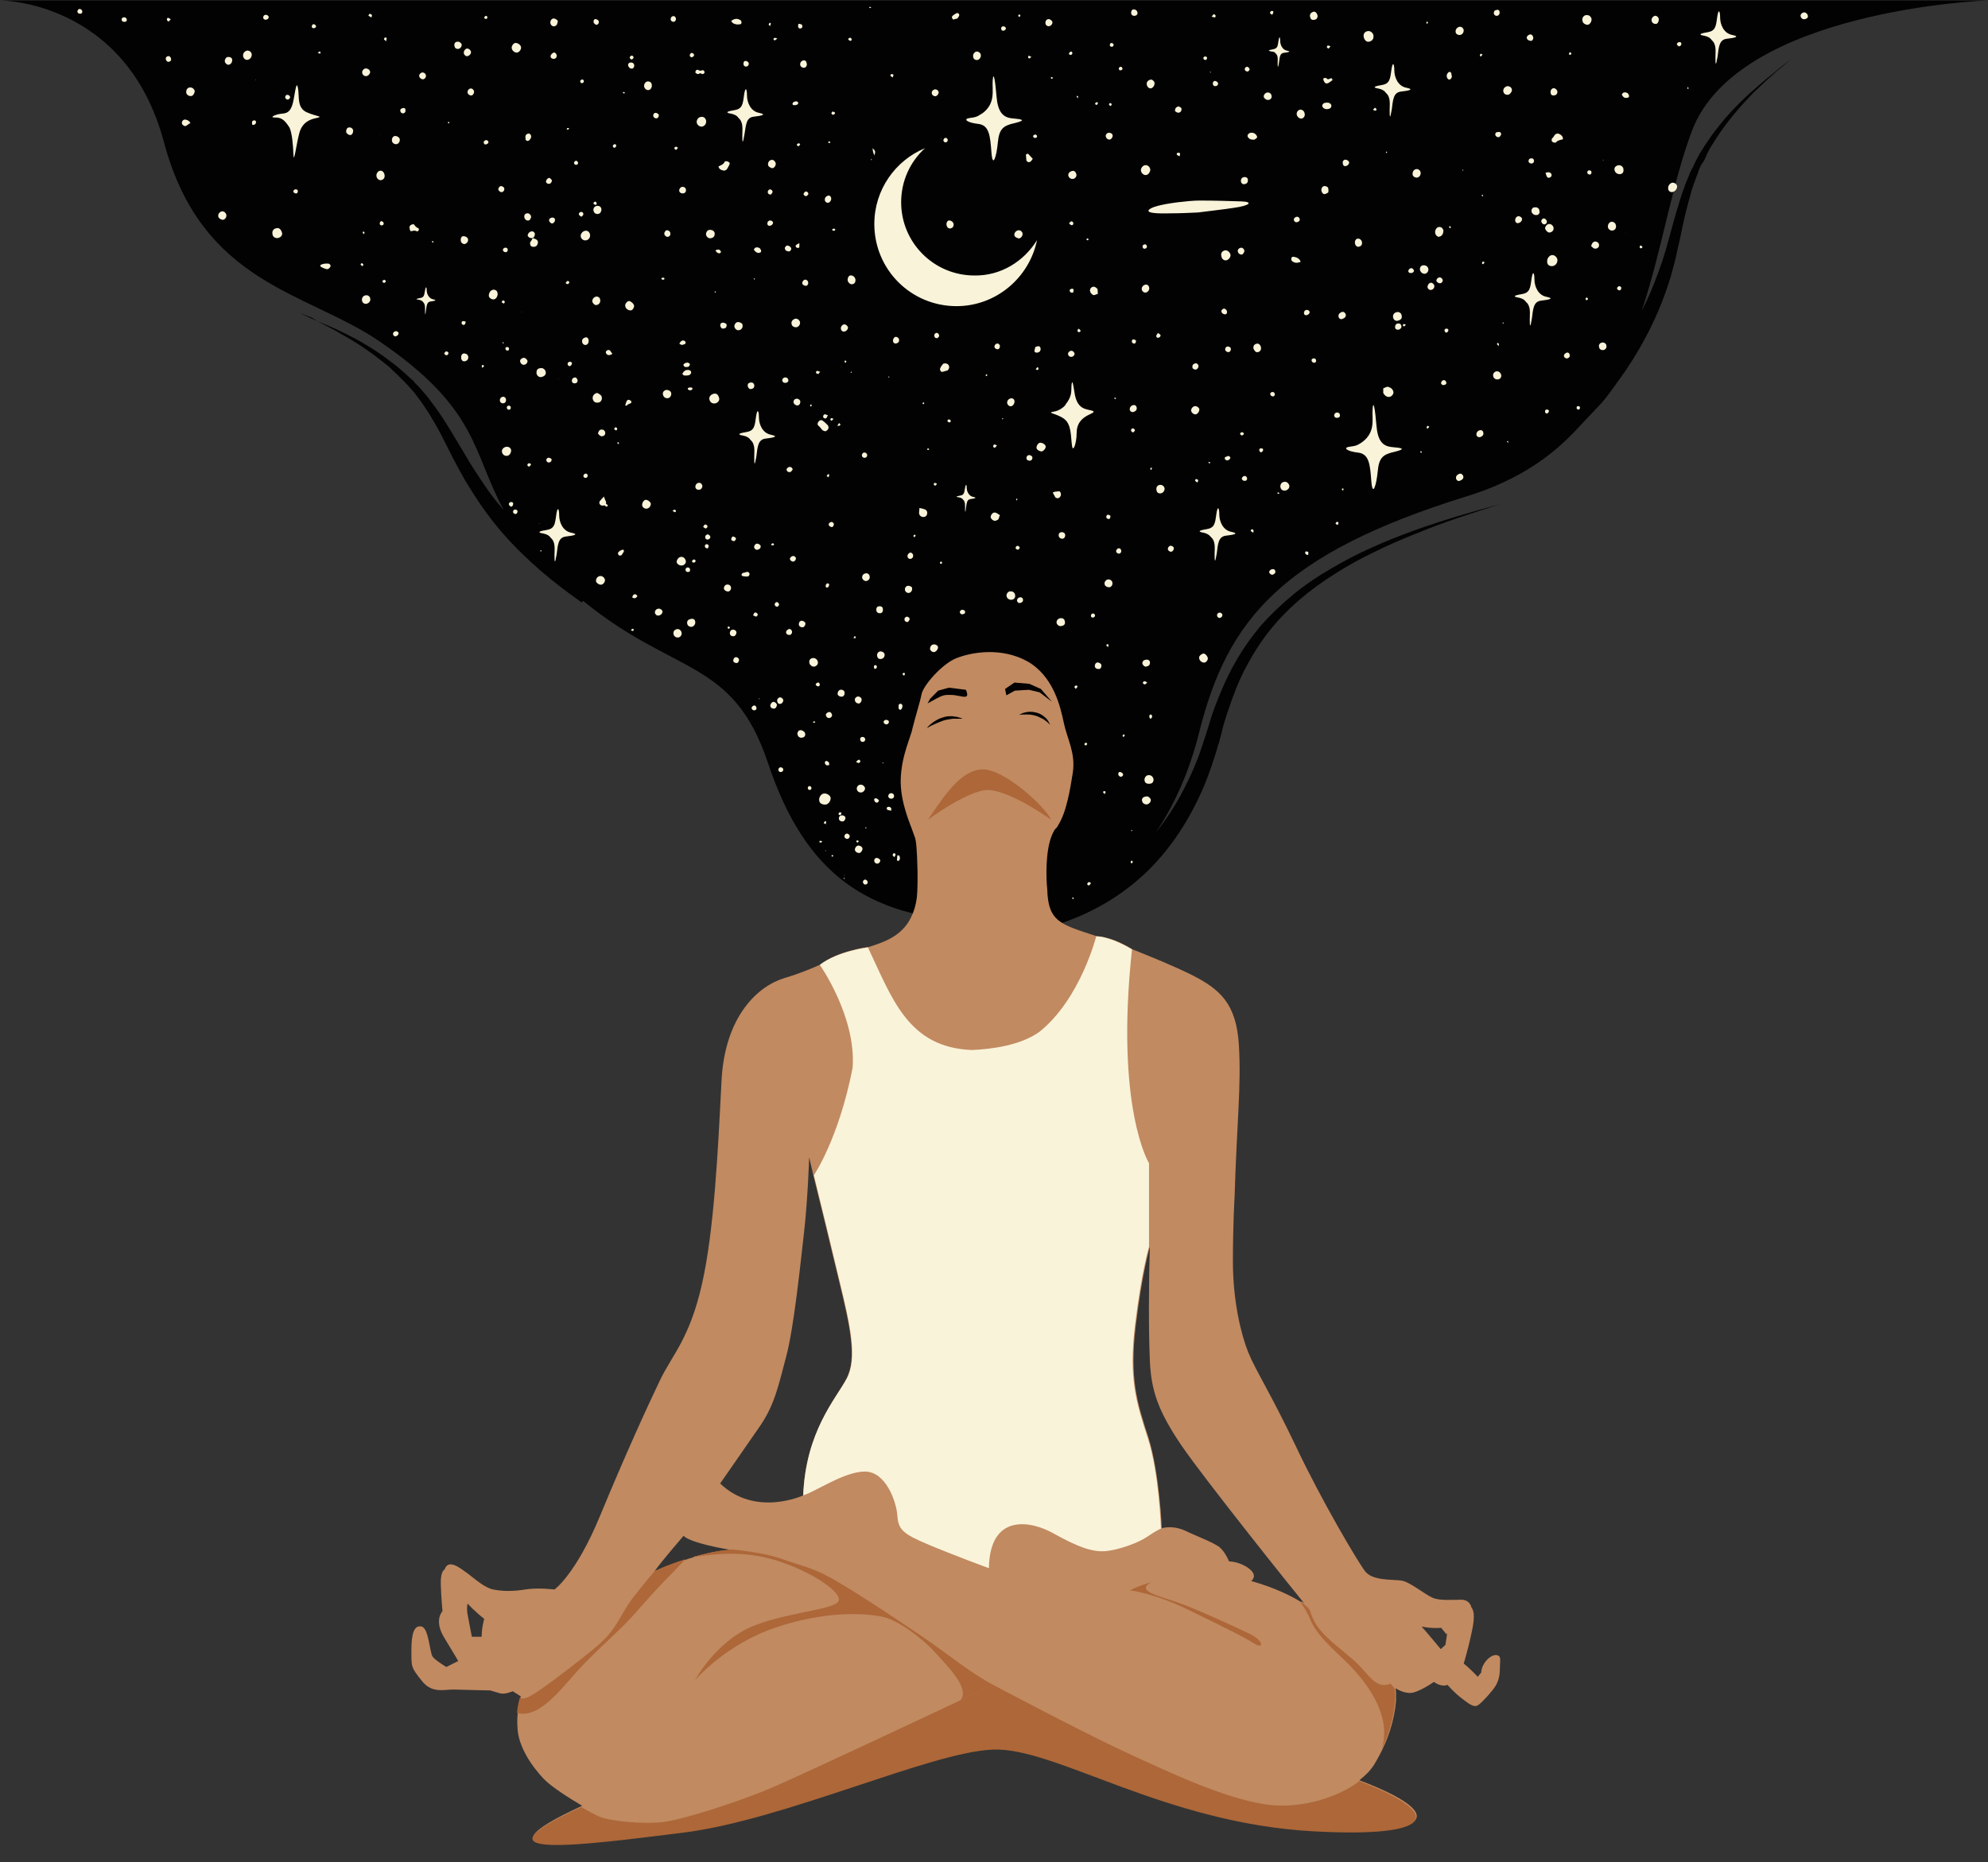 <?xml version="1.0" encoding="UTF-8"?><svg xmlns="http://www.w3.org/2000/svg" xmlns:xlink="http://www.w3.org/1999/xlink" height="437.3" preserveAspectRatio="xMidYMid meet" version="1.0" viewBox="21.8 0.4 466.8 437.3" width="466.8" zoomAndPan="magnify"><rect x="21.8" y="0.4" width="466.8" height="437.3" fill="#333333" stroke="none"/><g id="change1_1"><path d="M438.8,17.1l-1.2,1c-0.8,0.6-1.6,1.3-2.3,1.9l-2.3,2c-3,2.7-5.8,5.6-8.3,8.9c-0.3,0.4-0.6,0.8-0.9,1.2l-0.9,1.3 c-0.6,0.8-1.1,1.7-1.7,2.6c-0.1,0.2-0.3,0.4-0.4,0.7l-0.4,0.7l-0.7,1.4c-0.2,0.5-0.4,0.9-0.7,1.4c-0.2,0.5-0.5,0.9-0.6,1.4l-0.6,1.4 c-0.2,0.5-0.4,1-0.5,1.4c-0.4,1-0.7,1.9-1,2.9c-0.6,1.9-1.2,3.9-1.7,5.8c-0.5,1.9-1.1,3.9-1.6,5.8c-0.3,1-0.6,1.9-0.9,2.9l-0.5,1.4 l-0.5,1.4c-1.1,3-2.3,5.9-3.8,8.8c4.8-14.5,7.1-29.9,11.8-42.3c10.8-28.5,69.5-30.6,69.5-30.6H21.8c0,0,29.6-0.1,38.5,33.3 c8.9,33.4,33.5,35.1,50.5,46.7c23.5,16,21.8,26,29.3,39.7c-1.7-1.9-3.3-4-4.7-6.1l-0.8-1.2l-0.8-1.2c-0.5-0.8-1.1-1.7-1.6-2.5 c-1-1.7-2-3.4-3.1-5.2c-1-1.7-2.1-3.5-3.2-5.2c-0.6-0.9-1.1-1.7-1.7-2.5c-0.3-0.4-0.6-0.8-0.9-1.2l-0.9-1.2c-0.3-0.4-0.6-0.8-1-1.2 c-0.3-0.4-0.7-0.8-1-1.2l-1.1-1.1l-0.5-0.6c-0.2-0.2-0.4-0.4-0.6-0.5c-0.7-0.7-1.5-1.4-2.3-2.1l-1.2-1c-0.4-0.3-0.8-0.6-1.2-0.9 c-3.2-2.5-6.7-4.6-10.3-6.4l-2.7-1.3c-0.9-0.4-1.8-0.8-2.8-1.2l-1.4-0.6L95,75l-2.8-1.1l2.7,1.3l1.4,0.6l1.3,0.7 c0.9,0.5,1.8,0.9,2.7,1.4l2.6,1.5c3.5,2,6.8,4.3,9.8,6.8c0.4,0.3,0.8,0.6,1.1,1l1.1,1c0.7,0.7,1.4,1.4,2.1,2.1 c0.2,0.2,0.3,0.4,0.5,0.5l0.5,0.6l1,1.1c0.3,0.4,0.6,0.8,0.9,1.2c0.3,0.4,0.6,0.8,0.9,1.2l0.8,1.2c0.3,0.4,0.5,0.8,0.8,1.2 c0.5,0.8,1,1.7,1.5,2.5c1,1.7,1.9,3.5,2.8,5.3c0.9,1.8,1.8,3.6,2.8,5.4c0.5,0.9,1,1.8,1.5,2.7l0.8,1.3l0.8,1.3 c2.2,3.5,4.6,6.8,7.3,9.9c2.7,3.1,5.7,6,8.8,8.7l2.4,2c0.8,0.6,1.6,1.3,2.4,1.9l1.2,0.9l1.2,0.9l2.5,1.8l0.3-0.4 c21.5,17.6,35.2,13.5,43.4,38c8.8,26.5,23.6,36,47.6,37.3l-0.1,3.3c3.7,0.1,7.4-0.1,11.1-0.6c3.7-0.5,7.3-1.3,10.9-2.5 c3.5-1.2,6.9-2.8,10.1-4.7c3.2-1.9,6.2-4.2,8.9-6.7c5.4-5.1,9.6-11.3,12.7-17.9c1.6-3.3,2.8-6.7,3.9-10.2l0.4-1.3 c0.1-0.4,0.2-0.9,0.4-1.3l0.7-2.6c0.1-0.4,0.2-0.8,0.3-1.3l0.4-1.3c0.2-0.8,0.5-1.7,0.8-2.5c1.1-3.3,2.3-6.5,3.9-9.6 c1.6-3.1,3.4-6,5.5-8.7c4.3-5.5,9.7-10,15.6-13.7c3-1.9,6-3.6,9.2-5.1c3.2-1.6,6.4-3,9.7-4.3c6.5-2.7,13.3-4.9,20-7 c-6.8,1.8-13.6,3.8-20.3,6.2c-3.3,1.2-6.6,2.5-9.9,4c-3.2,1.4-6.4,3.1-9.5,4.9c-3.1,1.8-6.1,3.8-8.9,6.1c-2.8,2.3-5.4,4.8-7.8,7.5 c-2.3,2.8-4.4,5.8-6.1,8.9c-1.8,3.2-3.2,6.5-4.5,9.9c-0.3,0.8-0.6,1.7-0.9,2.6l-0.4,1.3c-0.1,0.4-0.3,0.9-0.4,1.3l-0.8,2.5 c-0.1,0.4-0.3,0.8-0.4,1.2l-0.4,1.2c-1.1,3.3-2.5,6.4-4.1,9.5c-1.8,3.5-4,6.9-6.5,10c4.6-6.8,8-14.8,10.2-23.6 c6.6-26.4,19.4-41.9,63-55.4c10.3-3.2,18-8,24-14l0,0l0.1-0.1c0.8-0.8,1.6-1.6,2.3-2.4l5.1-5.4l1-1.2l0.9-1.2 c0.6-0.8,1.2-1.6,1.8-2.5l1.8-2.5c2.3-3.4,4.4-7,6.2-10.7c1.8-3.7,3.3-7.6,4.5-11.5l0.4-1.5l0.4-1.5c0.3-1,0.5-2,0.7-3 c0.5-2,0.9-4,1.3-5.9c0.4-2,0.9-3.9,1.4-5.8c0.3-1,0.5-1.9,0.8-2.9c0.2-0.5,0.3-0.9,0.5-1.4l0.5-1.4c0.2-0.5,0.4-0.9,0.5-1.4 c0.2-0.5,0.4-0.9,0.6-1.4L422,38l0.3-0.7c0.1-0.2,0.2-0.4,0.3-0.7c0.5-0.9,0.9-1.8,1.5-2.6l0.8-1.3c0.3-0.4,0.6-0.8,0.8-1.2 c2.3-3.3,4.9-6.3,7.7-9.2l2.2-2.1c0.7-0.7,1.5-1.4,2.2-2l1.1-1l1.2-1l2.3-1.9l-2.4,1.8L438.8,17.1z" fill="#020202"/></g><g id="change2_1"><path d="M373.1,389.1c-1.3-0.1-3.4,1.9-3.5,4.1l-0.8,1c0,0-2-2.1-3.3-3.1c0,0,1-3.4,1.5-5.7c0.5-2.3,1.5-6,0.3-7.5 c0,0-0.3-1.8-2.4-1.8s-5.1,0.3-6.8-0.5c-1.8-0.8-5.4-3.8-7.3-4c-1.9-0.3-6.6,0.1-8.4-2.1c-1.8-2.3-10.4-16.9-16.3-29.4 c-5.9-12.4-9.5-17.9-11.2-22.1c-1.7-4.2-3.6-12.1-3.6-21.3c0-9.2,0.4-15.3,0.4-15.3c0.5-17.2,1.6-26,1-35.6c-0.6-9.6-4.3-13-11-16.4 c-4.2-2.1-10.1-4.5-13.9-6c0,0-1.6-1.1-4.4-2.2c-2.8-1-4-0.9-4-0.9l0,0c-8.5-2.8-11.5-3.3-11.7-11.1c0-0.4-0.1-0.8-0.1-1.1 c-0.2-3.4-0.2-9.7,1.9-12.9c0.2-0.2,0.5-0.5,0.7-0.8c0,0,0,0,0-0.1h0c2-3,2.9-8.6,3.5-12.4c0.7-4.7-1.3-7.9-2.1-11.7 c-0.8-3.8-2.4-11-8.6-14.5c-6.2-3.4-13.2-2.1-16.7-0.7c-3.4,1.4-7.7,6.4-8.1,8.4c-0.4,2-1.6,5.8-2.1,7.9c-0.4,2.2-2.6,6.4-2.8,12 c-0.2,5.5,2.4,11,2.8,12.3c0.4,1.3,0.7,1.3,0.9,3.8c0.2,2.5,0.4,8.3,0.1,11.6c-0.1,0.9-0.3,1.9-0.6,2.9c-1.8,5.7-5.9,7.4-10.7,8.9 c-0.2,0-7.3,0.9-11.3,4.1c0,0,0,0,0,0c-2.2,1-5.4,2.3-8.5,3.2c-6,1.8-14.1,8.7-14.8,24.5c-0.8,15.8-1.7,34.8-4.6,47.5 c-2.9,12.7-6.9,16.4-9.8,22.4c-2.9,6-8.4,18.1-14.1,31.9c-5.7,13.8-10.7,17.3-10.7,17.3s-3.9-0.5-6.9,0c-3,0.5-5.5,0.4-7.5,0 c-2-0.4-4.3-2.5-5.9-3.7c-1.7-1.2-4.6-3.7-5.5-1c0,0-1,0.3-0.9,3.5c0.1,3.2,0.4,6.3,0.4,6.3s-2.1,2.1,0.4,6.2 c2.5,4.1,3.3,5.5,3.3,5.5l-2.8,1.4c0,0-2.5-1.5-3.2-2.4c-0.7-0.9-0.9-6.7-2.6-7.1c-1.7-0.4-2.4,1.5-2.4,5.5c0,4.1-0.1,4,2.4,7.2 c2.5,3.2,5.4,2,7.8,2.1c2.4,0.1,8.3,0.2,8.3,0.2s1.3,0.4,2.4,0.7c1.1,0.3,2.9-0.5,2.9-0.5l1.9,1.2c-0.1,0.2-0.5,1.4-0.7,3.6 c0,0,0,0,0,0c-0.1,1-0.2,2.1-0.1,3.5c0.1,4.7,3.4,9.3,6.1,12.2c1.8,1.9,5.9,4.5,9.1,6.4c-28,12.9,1.2,8.8,24,6 c23.8-2.9,57.9-18.8,72.6-19.5c14.7-0.6,40.1,17.3,75.4,19.2c27.5,1.5,31.8-3.6,10.5-11.7c1.5-1.2,2.8-2.5,3.6-3.9 c3.2-5.3,4.7-10.6,5-14.8c0,0,0,0,0,0c0-0.5,0-1,0-1.4c0-0.1,0-0.2,0-0.3c0-0.3,0-0.7-0.1-1c0-0.1,0-0.1,0-0.2c0,0,1.6,1.1,3.4,1.1 c1.9,0,5.6-2.6,5.6-2.6s1.6,1.3,3.2,0.7c0,0,1.5,1.8,3.5,3.3c2.1,1.6,2.9,2.1,3.9,1.3c1-0.8,3.1-3.1,3.9-4.4c0.8-1.4,1-2.7,1-4.5 C374,390.3,374.4,389.2,373.1,389.1z M134.9,384.8h-2.3c0,0-0.7-3.5-1-5.2c-0.3-1.7,0-2.6,0-2.6c1.6,1.8,3.9,3.6,3.9,3.6 S134.9,382.6,134.9,384.8z M184.8,366.1c-0.8,0.2-1.5,0.4-2.2,0.7c0,0,0.1-0.1,0.1-0.1c-3.9,1.2-6.8,2.5-7.2,2.7 c1.7-2.4,6.8-8.3,6.8-8.3c1.7,1.7,9.8,3.1,11.1,3.3c-3,0.2-6.2,0.9-9,1.7C184.5,366.1,184.7,366.1,184.8,366.1z M210.4,351.6 c0,0-11.2,5.2-19.5-2.8c0,0,6.2-8.9,9.5-13.7c3.3-4.9,4.2-9.3,6-16.1c1.8-6.7,3.3-21.3,4.2-29.2c0.9-8,1.2-17.6,1.2-17.6 s0.4,1.7,1,4.3l0,0c1.5,6,4.2,17.2,6,24.7c2.6,10.7,4.3,18.3,1.7,23.1C218,329.1,211,336.7,210.4,351.6L210.4,351.6z M327.2,376.6 c-1.5-1-5.6-3.2-11.6-4.9c0,0,1.7-1.2-0.5-2.9c-2.2-1.7-4.7-1.7-4.7-1.7s-0.9-2.2-2.2-3.3c-1.3-1.1-6.3-3-8.1-3.9 c-1.9-0.9-3.9-1-5.5-0.6c0,0-0.5-12.8-3.1-21.2c-2.7-8.3-4.5-13.9-3-26.4c1.5-12.5,3.3-18.5,3.3-18.5c-0.3,9.7-0.3,19.9,0,26.8 c0.3,6.9,1.9,11.7,7.3,19.7c5.2,7.7,27.3,35.3,28.9,37.2c-0.1-0.1-0.3-0.2-0.7-0.4C327.1,376.5,327.1,376.6,327.2,376.6z M361.2,386.7l-1.1,1c0,0-3.4-4.1-4.5-5.3c0,0,2.1,0.5,4.6,0.3c0.7,0.8,1.2,1.5,1.2,1.5l0.2-0.2 C361.5,384.6,361.4,385.6,361.2,386.7z" fill="#c18a61"/></g><g id="change1_2"><path d="M240.2,164.5l1.9-1.9l2.5-0.7l4,0.5c0,0,0.7,1.4,0,1.6s-2-0.4-3.7-0.4c-1.7,0-1.7,0-5.3,2L240.2,164.5z M260.1,162.6l3.3-0.2l2.5,0.6l2.9,2.2l-2.6-3l-2.7-1.2l-3.5-0.3l-2.2,1.5l0.3,1.5L260.1,162.6z M241.4,170.4c0.7-0.3,1.4-0.6,2-0.8 c0.7-0.2,1.4-0.3,2.1-0.4c0.2,0,0.4,0,0.5,0l0.6,0c0.1,0,0.2,0,0.3,0c0.1,0,0.2,0,0.3,0c0.2,0,0.4,0,0.6,0c-0.2-0.1-0.3-0.2-0.5-0.2 c-0.1,0-0.2-0.1-0.3-0.1c-0.1,0-0.2,0-0.3-0.1l-0.6-0.1c-0.2,0-0.4,0-0.6-0.1c-0.8,0-1.6,0-2.3,0.3c-0.8,0.2-1.5,0.6-2.1,1 c-0.6,0.4-1.2,0.9-1.7,1.5C240.1,171,240.7,170.7,241.4,170.4z M263,168.2c0.7,0,1.3,0.1,2,0.3c0.6,0.2,1.2,0.5,1.8,0.8 c0.1,0.1,0.3,0.2,0.4,0.3l0.4,0.3c0.3,0.2,0.5,0.5,0.8,0.7c-0.2-0.3-0.3-0.6-0.5-0.9c-0.2-0.3-0.4-0.6-0.7-0.8 c-0.5-0.5-1.2-0.9-1.9-1.1c-0.7-0.2-1.5-0.3-2.2-0.2c-0.7,0.1-1.4,0.3-2,0.7C261.6,168.2,262.3,168.2,263,168.2z" fill="#020202"/></g><g id="change3_1"><path d="M330.3,430.5c-35.3-1.9-60.7-19.8-75.4-19.2c-14.7,0.6-48.8,16.5-72.6,19.5c-22.8,2.8-52,6.9-24-6 c1.7,1,3.1,1.7,3.9,2.1c2.3,1.2,10.7,2,15.4,1.4c4.7-0.6,16.9-4.5,24.6-7.7c7.7-3.2,52.8-24.5,52.8-24.5s21.1,11.2,31.5,16 c10.4,4.8,22.3,10.4,32,12c7.6,1.3,16.9-1.1,22.5-5.4C362.1,426.9,357.7,432,330.3,430.5z M159,391.1c5-5.1,8.3-7.8,11.1-10.9 c2.8-3.1,5.9-6.7,8.3-9.1c2.4-2.4,4.3-4.5,4.3-4.5c-4.2,1.3-7.2,2.8-7.2,2.8s-2.1,2.4-5.2,6.4c-3,4-3.6,7.2-8.2,11.1 S150.5,396,149,397s-3.9,2.9-5.1,2.1c0,0-0.5,1.2-0.7,3.6C148.9,404.2,154.3,395.9,159,391.1z M203.5,366.7c8.8,2.6,16.9,8.1,15,10 c-1.9,2-15,2.7-22.2,6.7C189,387.5,185,395,185,395s7.1-8.4,19-12.4c11.9-4,21.2-3.3,25-2.5s9.5,5.2,12.2,8.2 c2.7,3,8.6,8.7,6.1,11.4c4.6-2.2,7.7-3.6,7.7-3.6c-5.3-2.8-10.6-7.2-16.3-11.1s-14.4-9.7-20.2-13.1c-5.7-3.4-8.2-3.6-12.9-5.3 c-4.7-1.7-11.9-2.3-11.9-2.3c-3.1,0.2-6.3,0.9-9.2,1.8C189.6,365.3,196.4,364.6,203.5,366.7z M316.3,386.4c2.2,1.4,2.5-0.6-1.3-2.4 c-3.8-1.8-12.2-5.7-16.8-7.3c-4.6-1.6-9.8-2.7-6.1-4.7c-1.7,0.5-3.5,1.1-5,1.9c0,0,5.6,0.6,13.6,4.5S314.2,385,316.3,386.4z M337.5,390.3c4.8,4.6,11.4,12.8,8.7,21c2.6-5.5,3.5-10.7,3.1-14.3l-1-1.2c-3,1.3-4.7-1.4-7-3.9c-2.3-2.5-6.5-5.3-9-8.1 c-2.6-2.8-2.7-5.1-3.1-5.5c-0.3-0.4-1.4-1.3-1.4-1.3s-0.3-0.2-0.8-0.5c0,0,1.4,1.7,2.5,4.3C330.6,383.5,332.7,385.8,337.5,390.3z M268.6,192.9c-1.5-3.2-10.9-11.8-16-11.8s-9.1,6.2-12.9,11.8c0,0,8.2-6.1,13.2-6.9S268.6,192.9,268.6,192.9z" fill="#ad6738"/></g><g id="change4_1"><path d="M265.3,56.8c-1.8,8.8-9.6,15.5-18.9,15.5c-10.7,0-19.3-8.6-19.3-19.3c0-8,4.9-14.9,11.9-17.8 c-3.5,3.2-5.6,7.7-5.6,12.7c0,9.5,7.7,17.2,17.2,17.2C256.8,65.2,262.2,61.8,265.3,56.8z M311.6,49.2c3.6-0.5,4.6-1.4,1.7-1.5 c-3-0.1-6.4-0.2-9.9-0.2c-1.3,0-3.4,0.2-5,0.4c-4,0.5-6.6,1.2-6.9,1.9c-0.3,0.6,1.7,0.8,5.2,0.7c2.1,0,4.3-0.1,6.4-0.2 C306.2,49.9,309,49.6,311.6,49.2z M386.2,62.9c0.7,0,1.3-0.6,1.3-1.4c0-0.6-0.6-1.2-1.2-1.2c-0.6,0-1.2,0.7-1.2,1.3 C385,62.4,385.4,62.9,386.2,62.9z M342,9c0.1,0.7,0.6,1.3,1.2,1.2c0.7-0.1,1.2-0.6,1.1-1.4c0-0.6-0.7-1.2-1.3-1.1 C342.3,7.8,341.9,8.3,342,9z M290.7,39.2c-0.5,0-1.1,0.7-1,1.3c0.1,0.6,0.7,1.1,1.2,1c0.5,0,1-0.7,1-1.3 C291.8,39.6,291.3,39.1,290.7,39.2z M414.5,45.5c0.6-0.1,1.1-0.7,1.1-1.3c0-0.5-0.6-0.9-1-0.9c-0.6,0-1.2,0.7-1.1,1.4 C413.5,45.2,414,45.6,414.5,45.5z M169.5,71.1c-0.4,0-0.9,0.6-0.9,1c0,0.7,0.6,1.2,1.3,1.2c0.4,0,0.8-0.6,0.8-1.1 C170.6,71.7,169.9,71.1,169.5,71.1z M388,31.9c-0.2-0.1-0.4-0.2-0.6-0.1c-0.4,0-0.6,0.4-0.8,0.7c-0.1,0.2-0.3,0.3-0.4,0.5 c-0.1,0.2-0.1,0.5,0.1,0.7c0.3,0.2,0.7,0.3,0.9,0.1c0.4-0.5,1-0.5,1.6-0.7C388.8,32.4,388.4,32.1,388,31.9z M360.6,54.2 c-0.1-0.3-0.5-0.5-0.8-0.5c-0.5,0-0.9,0.4-1,1c-0.1,0.6,0.2,1.1,0.7,1.3c0.1,0,0.2,0,0.2,0c0.6-0.1,1-0.6,1-1.3 C360.8,54.6,360.7,54.4,360.6,54.2z M401.9,39.2c-0.7,0.1-1.1,0.5-1,1.1c0.1,0.6,0.6,1,1.2,1c0.6,0,1-0.4,0.9-1.1 C403,39.6,402.5,39.2,401.9,39.2z M356.3,64.7c0.5,0,0.9-0.5,0.9-1c0-0.6-0.5-1-1.1-1c-0.6,0-0.9,0.4-0.9,1 C355.3,64.3,355.8,64.7,356.3,64.7z M385.7,55c0.6-0.1,0.9-0.5,0.9-1c0-0.5-0.5-1-1-1c-0.5,0-1,0.5-1,1.1 C384.8,54.6,385.3,55.1,385.7,55z M354.6,42.1c0.5-0.1,0.8-0.6,0.8-1.1c-0.1-0.6-0.5-0.9-1-0.9c-0.6,0.1-1,0.6-0.9,1.3 C353.5,41.8,354.1,42.2,354.6,42.1z M291.3,20.8c0.3,0.4,0.8,0.5,1.2,0.1c0.3-0.3,0.4-0.6,0.4-1c0-0.4-0.6-0.9-0.9-0.8 C291.3,19.2,290.7,19.9,291.3,20.8z M373.3,87.6c-0.5,0-1,0.5-0.9,1c0,0.5,0.5,1,1.1,0.9c0.5,0,0.9-0.5,0.8-1 C374.2,88,373.8,87.6,373.3,87.6z M363.6,7.9c0,0.5,0.6,0.8,1.1,0.7c0.5-0.1,0.8-0.6,0.8-1.1c-0.1-0.5-0.5-0.9-1-0.8 C363.9,6.8,363.5,7.4,363.6,7.9z M316.9,32.8c0.2-0.3,0-0.5-0.2-0.8c-0.4-0.4-0.8-0.5-1.3-0.4c-0.2,0-0.4,0.2-0.6,0.4 c-0.1,0.3-0.1,0.6,0.2,0.8c0.3,0.4,0.8,0.4,1.4,0.4C316.4,33.1,316.7,33,316.9,32.8z M251.2,14.5c0.5,0,1-0.6,0.9-1.2 c0-0.4-0.5-0.8-0.9-0.8c-0.5,0-1,0.6-0.9,1.1C250.3,14.2,250.7,14.5,251.2,14.5z M382.1,49.1c-0.4,0-0.7,0.4-0.7,0.8 c0,0.6,0.6,1.1,1.2,1c0.4,0,0.7-0.3,0.7-0.7C383.3,49.4,382.9,49,382.1,49.1z M409.6,5.1c0,0.6,0.5,1,1.1,0.9c0.3,0,0.6-0.5,0.6-1 c0-0.5-0.4-0.9-0.9-0.9C410,4.2,409.6,4.6,409.6,5.1z M333.3,44.2c-0.5-0.2-0.9-0.1-1.1,0.3c-0.2,0.3-0.2,0.8,0.1,1.2 c0.3,0.4,0.6,0.4,1.4-0.1C333.8,44.7,333.7,44.4,333.3,44.2z M396,58.7c0.4,0.2,0.8,0.1,1.1-0.2c0.3-0.4,0.2-1-0.2-1.2 c-0.4-0.3-0.9-0.2-1.2,0.2c-0.1,0.2-0.2,0.4-0.3,0.7C395.6,58.3,395.8,58.6,396,58.7z M326.3,60.9c-0.3-0.1-0.6-0.2-0.9-0.2 c-0.2,0-0.4,0.2-0.4,0.5c0,0.3,0.1,0.5,0.3,0.6c0.6,0.4,1.1,0.4,1.9,0.1C327.1,61.4,326.7,61.1,326.3,60.9z M131.5,11.8 c-0.4,0-0.8,0.5-0.8,1c0,0.4,0.4,0.8,0.7,0.8c0.5,0,1-0.5,1-0.9C132.4,12.2,131.9,11.8,131.5,11.8z M128.5,11.2 c0.1,0.5,0.4,0.7,0.9,0.7c0.5-0.1,0.9-0.6,0.8-1.1c-0.1-0.3-0.6-0.7-1-0.6C128.7,10.2,128.4,10.6,128.5,11.2z M444.6,4.2 c0.1,0.5,0.5,0.8,1,0.7c0.5-0.1,0.8-0.4,0.7-0.8c-0.1-0.5-0.5-0.8-0.9-0.8C444.9,3.4,444.5,3.8,444.6,4.2z M386.7,21.1 c-0.5,0-0.9,0.5-0.8,1c0,0.5,0.3,0.8,0.8,0.7c0.5,0,0.8-0.4,0.8-0.9C387.4,21.5,387.1,21.2,386.7,21.1z M378.3,52.8 c0.5-0.1,0.9-0.5,0.9-1c-0.1-0.4-0.6-0.7-1-0.6c-0.4,0.1-0.7,0.6-0.6,1.1C377.6,52.6,378,52.9,378.3,52.8z M240.6,22.4 c0.1,0.4,0.5,0.6,0.8,0.6c0.4,0,0.8-0.5,0.8-0.9c0-0.4-0.5-0.8-0.9-0.7C240.8,21.5,240.5,21.9,240.6,22.4z M357.7,68.5 c0.5,0,0.9-0.4,0.9-0.9c0-0.4-0.4-0.8-0.8-0.8c-0.4,0-0.8,0.5-0.8,1C357,68.2,357.4,68.5,357.7,68.5z M145.6,50.5 c-0.4,0-0.7,0.3-0.7,0.7c0,0.6,0.4,1,0.9,1c0.4,0,0.7-0.5,0.7-0.9C146.5,50.9,146,50.4,145.6,50.5z M288.3,4.1 c0.3,0,0.6-0.3,0.6-0.6c0-0.5-0.4-0.9-0.9-0.9c-0.4,0-0.6,0.4-0.6,0.8C287.4,3.9,287.8,4.2,288.3,4.1z M337.7,37.9 c-0.4,0-0.7,0.4-0.6,0.8c0,0.5,0.3,0.8,0.7,0.7c0.5-0.1,0.8-0.5,0.8-0.9C338.5,38.2,338.1,37.9,337.7,37.9z M380.3,9.4 c0.1,0.3,0.5,0.6,1,0.6c0.3,0,0.6-0.4,0.5-0.9c-0.1-0.4-0.4-0.7-0.8-0.6C380.6,8.6,380.2,9,380.3,9.4z M145.2,33.1 c0.1,0.4,0.5,0.5,0.8,0.3c0.3-0.3,0.6-0.6,0.5-1.1c0-0.2-0.2-0.4-0.4-0.5c-0.2-0.1-0.4,0-0.6,0.1c-0.3,0.2-0.4,0.5-0.3,1 C145.2,32.9,145.2,33,145.2,33.1z M385.1,42c0.1,0.2,0.5,0.2,0.8,0c0.2-0.2,0.3-0.4,0.2-0.7c-0.2-0.4-0.7-0.6-1.4-0.3 C384.8,41.3,384.9,41.7,385.1,42z M384.4,53.1c0.4,0,0.7-0.4,0.6-0.8c-0.1-0.3-0.4-0.6-0.7-0.6c-0.3,0-0.6,0.3-0.6,0.7 C383.8,52.8,384.1,53.1,384.4,53.1z M372.9,32c0,0.3,0.4,0.7,0.8,0.6c0.3,0,0.5-0.4,0.6-0.7c0-0.3-0.3-0.6-0.7-0.5 C373.1,31.4,372.9,31.6,372.9,32z M326.4,51.3c-0.4,0-0.8,0.3-0.8,0.7c0,0.3,0.3,0.6,0.6,0.6c0.4,0,0.8-0.3,0.8-0.6 C327,51.6,326.7,51.3,326.4,51.3z M381.4,38.8c0.4,0,0.6-0.3,0.6-0.6c0-0.4-0.3-0.7-0.7-0.6c-0.4,0-0.6,0.3-0.6,0.7 C380.8,38.6,381,38.8,381.4,38.8z M175.7,26.9c-0.3,0-0.6,0.4-0.5,0.7c0,0.3,0.3,0.6,0.7,0.6c0.4,0,0.6-0.4,0.6-0.8 C176.4,27.1,176,26.9,175.7,26.9z M309.6,107.7c-0.3,0.1-0.3,0.5,0,0.7c0.4,0.3,1,0,1.1-0.5c0-0.1-0.1-0.2-0.2-0.3 c-0.1-0.1-0.2-0.1-0.4-0.1C309.9,107.6,309.7,107.7,309.6,107.7z M135.4,33.9c0,0.3,0.2,0.5,0.5,0.4c0.3,0,0.6-0.3,0.6-0.5 c0-0.3-0.3-0.5-0.6-0.5C135.6,33.4,135.3,33.6,135.4,33.9z M416.6,10.6c0-0.2-0.3-0.4-0.6-0.3c-0.3,0.1-0.6,0.4-0.4,0.6 c0.1,0.2,0.3,0.3,0.4,0.4C416.5,11.2,416.6,11,416.6,10.6z M401.5,68.1c0,0.3,0.3,0.5,0.6,0.5c0.2,0,0.4-0.3,0.4-0.6 c0-0.2-0.3-0.4-0.5-0.4C401.7,67.7,401.5,67.9,401.5,68.1z M394.5,40.9c0,0.3,0.3,0.5,0.6,0.5c0.2,0,0.4-0.2,0.4-0.5 c0-0.3-0.2-0.5-0.5-0.5C394.7,40.4,394.5,40.6,394.5,40.9z M293.3,79.3c0,0.3,0.2,0.5,0.5,0.4c0.3,0,0.6-0.4,0.5-0.6 c-0.1-0.2-0.3-0.3-0.6-0.5C293.5,78.9,293.3,79.1,293.3,79.3z M282.4,11c0,0.3,0.3,0.4,0.5,0.4c0.2,0,0.4-0.3,0.4-0.5 c0-0.2-0.3-0.4-0.5-0.4C282.5,10.5,282.4,10.7,282.4,11z M264.4,32.5c0.1,0.2,0.2,0.3,0.5,0.3c0.3,0,0.5-0.3,0.4-0.5 c-0.1-0.2-0.3-0.3-0.3-0.3C264.5,32,264.3,32.3,264.4,32.5z M284.9,16.1c-0.2,0-0.4,0.2-0.4,0.4c0,0.3,0.2,0.5,0.5,0.4 c0.2,0,0.3-0.2,0.4-0.3C285.3,16.2,285.1,16,284.9,16.1z M392,96.2c0,0.2,0.2,0.4,0.4,0.4c0.2,0,0.4-0.2,0.4-0.4 c0-0.3-0.2-0.5-0.6-0.4C392.1,95.8,392,96,392,96.2z M221.3,9.3c-0.2,0-0.4,0.3-0.3,0.4c0.1,0.1,0.3,0.3,0.5,0.3 c0.1,0,0.3-0.2,0.3-0.3C221.7,9.3,221.5,9.2,221.3,9.3z M274.8,78.1c0,0.2,0.2,0.3,0.4,0.3c0.2,0,0.4-0.2,0.3-0.4 c-0.1-0.2-0.3-0.3-0.4-0.4C274.9,77.7,274.8,77.9,274.8,78.1z M272.8,13c0,0.2,0.2,0.3,0.4,0.3c0.2,0,0.4-0.2,0.4-0.4 c0-0.2-0.1-0.4-0.3-0.4C273,12.6,272.8,12.8,272.8,13z M344.7,26.4c0.2,0,0.4-0.2,0.3-0.4c-0.1-0.1-0.3-0.3-0.3-0.3 c-0.2,0.1-0.3,0.2-0.5,0.5C344.5,26.3,344.6,26.4,344.7,26.4z M406.8,58.4c0,0.2,0.2,0.4,0.4,0.3c0.1,0,0.3-0.3,0.3-0.3 c-0.1-0.1-0.2-0.2-0.5-0.4C406.9,58.2,406.8,58.3,406.8,58.4z M390.2,13.1c0,0.1,0.2,0.2,0.3,0.2c0.1-0.1,0.3-0.2,0.3-0.3 c0-0.1-0.2-0.2-0.4-0.4C390.3,12.8,390.2,13,390.2,13.1z M394.1,70.7c0,0.1,0.2,0.2,0.3,0.2c0.1-0.1,0.3-0.2,0.3-0.3 c0-0.1-0.2-0.2-0.4-0.4C394.2,70.4,394.1,70.6,394.1,70.7z M362,53.7c0.1,0.1,0.2,0.2,0.3,0.3c0,0,0.3-0.2,0.2-0.2 c-0.1-0.1-0.2-0.2-0.3-0.4C362.2,53.6,362.1,53.6,362,53.7z M123.4,57c0,0-0.1,0-0.2,0.1c0.1,0.1,0.1,0.2,0.2,0.3 c0.1,0,0.1-0.1,0.2-0.1C123.5,57.1,123.5,57,123.4,57z M418,21.2c0,0,0.1,0.1,0.1,0.1c0.1,0,0.2-0.1,0.2-0.2 c-0.1-0.1-0.1-0.2-0.3-0.3C418.1,21.1,418,21.2,418,21.2z M374.7,76.4c0.1,0,0.1-0.1,0.2-0.1c-0.1-0.1-0.1-0.2-0.2-0.2 c0,0.1-0.1,0.1-0.1,0.2C374.7,76.3,374.7,76.4,374.7,76.4z M398.2,38.1c0,0,0.1,0,0.1,0c0-0.1,0-0.1-0.1-0.2 C398.2,38,398.2,38,398.2,38.1C398.2,38,398.2,38.1,398.2,38.1z M403.4,55.2C403.4,55.2,403.4,55.3,403.4,55.2c0.1,0,0.1,0,0.2,0 C403.5,55.2,403.5,55.1,403.4,55.2C403.4,55.2,403.4,55.2,403.4,55.2z M365.4,40.4c0-0.1-0.1-0.1-0.1-0.2c0,0-0.1,0.1-0.1,0.1 c0,0.1,0.1,0.1,0.1,0.2C365.3,40.5,365.4,40.5,365.4,40.4z M242.8,33c0,0,0,0.1,0,0.1c0,0,0.1-0.1,0.1-0.1 C242.9,33,242.9,32.9,242.8,33C242.8,32.9,242.8,32.9,242.8,33z M110.9,31.8C110.9,31.8,110.9,31.9,110.9,31.8 c0.1,0.1,0.1,0.1,0.1,0C111,31.8,111,31.8,110.9,31.8C110.9,31.8,110.9,31.8,110.9,31.8z M215.9,189.3c0.6-0.2,1.1-1.1,0.9-1.7 c-0.2-0.5-1-1-1.7-0.8c-0.7,0.2-1.1,1.1-0.9,1.8C214.3,189.2,215.3,189.5,215.9,189.3z M190.6,93.7c-0.2-0.7-0.7-1-1.3-0.8 c-0.7,0.2-1.1,0.8-0.9,1.4c0.2,0.7,0.8,1,1.5,0.8C190.4,94.9,190.9,94.4,190.6,93.7z M88,55c-0.2-0.7-0.7-1.2-1.3-1 c-0.7,0.1-1.1,0.7-0.9,1.5c0.1,0.6,0.7,0.9,1.3,0.8C87.8,56.1,88.2,55.6,88,55z M348.1,93.6c0.5-0.1,0.9-0.6,0.9-1.1 c-0.1-0.6-0.5-1-1.1-1.2c-0.5-0.2-0.9,0.2-1.3,0.3c0,0.4,0,0.8,0,1.1C347,93.4,347.5,93.7,348.1,93.6z M187.6,28.7 c-0.2-0.7-0.7-1-1.4-0.8c-0.5,0.1-0.9,0.8-0.8,1.3c0.1,0.6,0.8,1.1,1.4,0.9C187.4,29.9,187.7,29.3,187.6,28.7z M216,100.1 c-0.3-0.3-0.6-0.6-0.9-0.8c-0.3-0.3-0.7-0.3-1,0c-0.3,0.3-0.5,0.8-0.1,1.1c0.4,0.3,0.6,0.7,0.9,1c0.2,0.2,0.5,0.2,0.7,0.3 C216.4,101.4,216.6,100.6,216,100.1z M159.6,56.8c0.6-0.2,0.9-0.9,0.7-1.5c-0.2-0.6-0.8-0.9-1.4-0.6c-0.5,0.2-0.9,0.9-0.7,1.4 C158.4,56.7,159,57,159.6,56.8z M309.9,61.5c0.5-0.2,1-0.9,0.8-1.4c-0.2-0.6-0.8-1-1.3-0.9c-0.7,0.2-1,0.7-0.8,1.4 C308.7,61.3,309.3,61.7,309.9,61.5z M143.4,12.7c0.5-0.2,0.9-0.9,0.7-1.4c-0.2-0.5-0.9-0.9-1.4-0.8c-0.5,0.2-0.9,0.9-0.7,1.4 C142.2,12.5,142.9,12.9,143.4,12.7z M137.4,68.5c-0.6,0.2-0.9,1-0.8,1.5c0.1,0.4,0.7,0.8,1.2,0.7c0.6-0.1,1-1,0.8-1.6 C138.5,68.6,137.9,68.3,137.4,68.5z M394.7,6.2c0.5-0.1,0.9-0.9,0.8-1.4c-0.2-0.7-0.8-1-1.5-0.8c-0.5,0.2-0.8,0.8-0.6,1.4 C393.5,5.9,394.2,6.3,394.7,6.2z M161.5,92.9c-0.7,0.4-0.7,1.4-0.1,1.9c0.3,0.2,0.7,0.2,1.1,0.1c0.3-0.1,0.5-0.4,0.6-0.7 c0.1-0.8-0.1-1-1-1.5C161.8,92.7,161.6,92.8,161.5,92.9z M191.5,40.4c0.2,0.1,0.4,0.1,0.6,0c0.4-0.1,0.5-0.5,0.7-0.8 c0.1-0.2,0.2-0.4,0.3-0.6c0.1-0.3,0-0.5-0.3-0.6c-0.3-0.2-0.8-0.2-0.9,0.1c-0.3,0.6-0.9,0.7-1.4,1C190.7,40.2,191.1,40.3,191.5,40.4 z M149.1,88.9c0.7-0.2,1-0.7,0.8-1.3c-0.2-0.6-0.8-0.9-1.4-0.7c-0.6,0.1-0.8,0.6-0.7,1.3C148,88.8,148.5,89.1,149.1,88.9z M265.9,104.4c-0.5,0.2-0.8,0.9-0.7,1.3c0.1,0.4,0.9,0.8,1.3,0.7c0.5-0.2,1-0.9,0.8-1.3C267.1,104.6,266.3,104.3,265.9,104.4z M292.6,183.2c-0.2-0.6-0.8-0.9-1.4-0.7c-0.5,0.2-0.8,0.8-0.6,1.4c0.1,0.5,0.8,0.7,1.5,0.5C292.5,184.3,292.8,183.7,292.6,183.2z M140.4,105.4c-0.5,0.2-0.9,0.7-0.7,1.3c0.2,0.6,0.8,0.9,1.4,0.7c0.5-0.2,0.8-0.9,0.7-1.4C141.6,105.4,141,105.2,140.4,105.4z M326.9,26.2c-0.5,0.2-0.7,0.7-0.6,1.2c0.2,0.6,0.8,1,1.3,0.8c0.5-0.2,0.7-0.8,0.5-1.3C328,26.4,327.4,26,326.9,26.2z M182.8,132 c-0.2-0.6-0.7-0.9-1.2-0.8c-0.6,0.1-1,0.9-0.9,1.3c0.2,0.5,0.8,0.8,1.3,0.7C182.6,133.1,183,132.5,182.8,132z M305.4,154.9 c-0.1-0.4-0.6-1.1-1.1-1c-0.6,0.2-1.1,0.7-0.9,1.2c0.1,0.6,0.8,1,1.3,0.9C305.1,155.9,305.5,155.3,305.4,154.9z M349.8,73.7 c-0.6,0.1-1,0.6-0.9,1.2c0.1,0.6,0.6,1,1.2,0.8c0.7-0.2,1-0.6,0.8-1.3C350.8,73.9,350.3,73.6,349.8,73.7z M78.9,13.7 c0.2,0.6,0.7,0.9,1.2,0.7c0.5-0.1,0.9-0.8,0.8-1.3c-0.1-0.6-0.7-0.9-1.2-0.8C79,12.6,78.8,13.1,78.9,13.7z M163.1,137.7 c0.5-0.2,0.9-0.8,0.7-1.3c-0.2-0.5-0.7-0.8-1.2-0.7c-0.6,0.1-1,0.8-0.8,1.4C162.1,137.5,162.6,137.8,163.1,137.7z M174.6,118.6 c-0.2-0.5-0.9-0.9-1.3-0.8c-0.5,0.2-0.8,0.9-0.7,1.4c0.2,0.5,0.7,0.8,1.3,0.6C174.4,119.6,174.7,119,174.6,118.6z M260.1,139.9 c-0.2-0.5-0.7-0.7-1.3-0.6c-0.5,0.2-0.8,0.8-0.6,1.3c0.2,0.5,0.8,0.8,1.4,0.6C260.1,141,260.3,140.5,260.1,139.9z M111,40.5 c-0.5,0.1-0.9,0.7-0.8,1.3c0.1,0.6,0.6,1,1.1,0.9c0.6-0.1,0.9-0.6,0.8-1.2C112,40.8,111.5,40.4,111,40.5z M294.6,116.2 c0.5-0.2,0.8-0.9,0.6-1.3c-0.2-0.5-0.7-0.7-1.2-0.6c-0.6,0.2-0.8,0.7-0.6,1.4C293.5,116.2,294.1,116.4,294.6,116.2z M188.3,54.4 c-0.5,0.1-0.8,0.7-0.7,1.2c0.2,0.6,0.7,0.9,1.3,0.7c0.5-0.1,0.8-0.6,0.7-1.2C189.5,54.6,188.9,54.3,188.3,54.4z M67.5,21.7 c-0.2-0.6-0.8-0.9-1.4-0.7c-0.5,0.2-0.7,0.9-0.5,1.4c0.2,0.4,0.8,0.7,1.3,0.5C67.3,22.7,67.6,22,67.5,21.7z M237.6,120.8 c0,0.5,0.3,0.9,0.8,1c0.6,0.1,1-0.2,1.1-0.7c0.1-0.5-0.1-0.9-0.6-1.1c-0.3-0.1-0.7-0.2-1.2-0.3C237.7,120.1,237.6,120.4,237.6,120.8 z M254.8,121c-0.3,0.3-0.5,0.8-0.3,1.1c0.2,0.4,0.7,0.7,1.1,0.6c0.2-0.1,0.5-0.2,0.6-0.3c0.2-0.3,0.2-0.7,0.4-1 C255.6,120.7,255.3,120.6,254.8,121z M108.7,70.4c-0.1-0.5-0.7-0.8-1.2-0.6c-0.5,0.1-0.8,0.7-0.7,1.2c0.1,0.6,0.7,0.9,1.2,0.7 C108.6,71.5,108.9,70.9,108.7,70.4z M401.2,53.2c-0.1-0.5-0.7-0.8-1.1-0.7c-0.5,0.1-0.9,0.8-0.7,1.4c0.1,0.4,0.7,0.8,1.2,0.6 C401.1,54.4,401.4,53.8,401.2,53.2z M161.6,70.1c-0.5,0.2-0.8,0.7-0.7,1.2c0.2,0.5,0.7,0.9,1.1,0.7c0.5-0.1,0.9-0.7,0.7-1.3 C162.7,70.3,162.1,69.9,161.6,70.1z M209.6,75.9c-0.2-0.5-0.8-0.8-1.2-0.6c-0.6,0.2-0.9,0.8-0.7,1.3c0.1,0.5,0.8,0.8,1.3,0.6 C209.5,77,209.8,76.4,209.6,75.9z M376.8,21.4c-0.1-0.6-0.8-0.9-1.3-0.7c-0.5,0.2-0.8,0.7-0.7,1.2c0.1,0.6,0.7,0.9,1.3,0.7 C376.5,22.4,376.9,21.8,376.8,21.4z M324.5,114.3c-0.2-0.5-0.7-0.9-1.3-0.7c-0.6,0.1-0.9,0.8-0.7,1.4c0.2,0.5,0.6,0.7,1.2,0.6 C324.3,115.4,324.7,114.9,324.5,114.3z M222.1,67.1c0.5-0.1,0.7-0.8,0.5-1.3c-0.2-0.5-0.7-0.8-1.2-0.7c-0.4,0.1-0.7,0.8-0.5,1.4 C221.2,67,221.6,67.3,222.1,67.1z M146.3,57.3c-0.1,0.3,0,0.7,0.2,0.9c0.4,0.3,1.1,0.2,1.4-0.2c0.3-0.5,0.3-1-0.1-1.3 c-0.2-0.2-0.5-0.2-0.9-0.4C146.7,56.7,146.5,57,146.3,57.3z M194.8,76.1c-0.4,0.2-0.7,0.8-0.5,1.2c0.2,0.5,0.7,0.8,1.2,0.6 c0.6-0.2,0.8-0.8,0.6-1.4C195.9,76.2,195.2,75.9,194.8,76.1z M261.1,56.4c0.5-0.1,0.9-0.7,0.8-1.2c-0.1-0.5-0.6-0.8-1.1-0.7 c-0.6,0.2-0.9,0.7-0.8,1.2C260,56,260.7,56.4,261.1,56.4z M242.6,86.8c-0.1,0.2-0.1,0.4,0,0.6c0.1,0.3,0.3,0.4,0.6,0.3 c0.4-0.1,0.8-0.2,1.1-0.3c0.4-0.4,0.5-0.9,0.2-1.3c-0.3-0.4-0.8-0.4-1.2-0.3C243,86.1,242.8,86.4,242.6,86.8z M74.3,52 c0.5-0.2,0.8-0.8,0.6-1.3c-0.2-0.5-0.7-0.8-1.2-0.6c-0.5,0.2-0.8,0.8-0.6,1.3C73.3,51.8,73.9,52.1,74.3,52z M213.2,156.9 c0.5-0.2,0.8-0.7,0.6-1.2c-0.2-0.6-0.8-0.9-1.4-0.7c-0.5,0.2-0.7,0.6-0.5,1.3C212.2,156.8,212.7,157.1,213.2,156.9z M279.5,68.3 c-0.1-0.2-0.4-0.4-0.6-0.5c-0.4-0.2-1,0.1-1.1,0.5c-0.1,0.2-0.1,0.4,0,0.6c0.1,0.4,0.4,0.6,0.7,0.8c0.1,0,0.2,0,0.3,0 c0.2-0.1,0.5-0.2,0.8-0.3C279.5,68.9,279.6,68.5,279.5,68.3z M178.7,93.9c0.5-0.1,0.8-0.7,0.7-1.2c-0.1-0.5-0.7-0.8-1.3-0.7 c-0.5,0.2-0.8,0.6-0.6,1.2C177.7,93.8,178.2,94,178.7,93.9z M224.6,241.1c0.5-0.2,0.8-0.7,0.6-1.2c-0.2-0.5-0.7-0.8-1.2-0.6 c-0.5,0.2-0.8,0.7-0.7,1.2C223.5,241,224.1,241.3,224.6,241.1z M302.3,95.8c-0.5,0.1-0.9,0.7-0.8,1.1c0.1,0.5,0.7,0.9,1.1,0.8 c0.5-0.1,0.9-0.8,0.8-1.3C303.2,96,302.7,95.7,302.3,95.8z M174.8,20.1c-0.1-0.5-0.8-0.7-1.2-0.5c-0.4,0.2-0.7,0.8-0.5,1.3 c0.2,0.5,0.7,0.8,1.2,0.6C174.7,21.3,175,20.7,174.8,20.1z M332.3,25.1c-0.1,0.3,0.1,0.5,0.3,0.7c0.4,0.3,0.9,0.3,1.4,0.1 c0.2-0.1,0.4-0.3,0.4-0.5c0.1-0.3-0.1-0.6-0.3-0.7c-0.4-0.3-0.9-0.2-1.4-0.1C332.6,24.7,332.3,24.9,332.3,25.1z M330.6,5 c0.5-0.1,0.7-0.7,0.5-1.2c-0.2-0.5-0.6-0.8-1-0.6c-0.6,0.2-0.9,0.7-0.6,1.4C329.6,5,330,5.2,330.6,5z M163,49.4 c-0.1-0.5-0.7-0.8-1.2-0.6c-0.5,0.1-0.8,0.7-0.6,1.2c0.1,0.5,0.7,0.8,1.2,0.6C162.8,50.5,163.1,49.9,163,49.4z M290.7,187.5 c-0.6,0.1-0.9,0.6-0.7,1.1c0.1,0.5,0.7,0.8,1.2,0.7c0.6-0.2,0.9-0.7,0.8-1.2C291.7,187.6,291.3,187.3,290.7,187.5z M283,137.2 c-0.1-0.5-0.6-0.8-1.1-0.7c-0.5,0.1-0.9,0.7-0.7,1.2c0.1,0.4,0.7,0.7,1.2,0.6C282.8,138.2,283.1,137.7,283,137.2z M183.2,147 c0.1,0.4,0.6,0.7,1.1,0.6c0.6-0.2,0.9-0.8,0.7-1.4c-0.1-0.4-0.6-0.6-1.1-0.4C183.3,145.9,183,146.4,183.2,147z M317.2,83.1 c0.4-0.1,0.7-0.4,0.7-0.9c0-0.2,0-0.3-0.1-0.5c-0.1-0.3-0.4-0.6-0.7-0.6c-0.4,0-0.8,0.2-0.9,0.5c-0.1,0.2-0.1,0.5-0.1,0.6 C316.4,82.9,316.7,83.2,317.2,83.1z M223.7,184.7c-0.5,0.1-0.8,0.6-0.7,1.1c0.1,0.5,0.6,0.8,1.1,0.7c0.5-0.1,0.9-0.6,0.8-1.1 C224.7,184.9,224.2,184.6,223.7,184.7z M202.8,38c-0.5,0.1-0.8,0.8-0.6,1.3c0.1,0.3,0.7,0.6,1,0.6c0.5-0.1,0.9-0.8,0.7-1.3 C203.7,38.1,203.2,37.8,202.8,38z M271.8,146.2c-0.1-0.5-0.6-0.7-1.1-0.6c-0.5,0.1-0.9,0.6-0.8,1.1c0.1,0.5,0.7,0.9,1.2,0.7 C271.8,147.3,272,146.8,271.8,146.2z M272.7,41.8c0.2,0.5,0.7,0.7,1.2,0.6c0.5-0.2,0.8-0.7,0.6-1.2c-0.2-0.6-0.6-0.8-1.1-0.6 C272.8,40.8,272.5,41.3,272.7,41.8z M115.6,32.9c-0.2-0.4-0.9-0.7-1.3-0.5c-0.4,0.2-0.6,0.8-0.4,1.3c0.1,0.4,0.8,0.7,1.2,0.5 C115.6,34,115.8,33.3,115.6,32.9z M180.6,148.2c-0.6,0.2-0.8,0.7-0.6,1.3c0.2,0.5,0.7,0.7,1.2,0.6c0.5-0.2,0.8-0.7,0.6-1.3 C181.6,148.3,181.1,148,180.6,148.2z M118.2,54.7c0.5,0,0.9-0.3,1.4,0c0.2,0.1,0.4,0,0.5-0.2c0.1-0.2,0.1-0.4-0.1-0.5 c-0.4-0.2-0.7-0.4-0.9-0.8c-0.1-0.1-0.3-0.2-0.4-0.1c-0.5,0-0.9,0.5-0.7,1C118,54.3,118.1,54.5,118.2,54.7L118.2,54.7z M162.9,117.8 c-0.1,0.1-0.1,0.1-0.2,0.2c-0.3,0.4-0.2,0.9,0.3,1.1c0.2,0.1,0.5,0,0.7,0c0.3,0,0.4,0.5,0.7,0.2c0.4-0.4-0.3-0.4-0.3-0.6 c0,0,0-0.1,0-0.1c0.1-0.3-0.1-0.5-0.2-0.8c-0.1-0.2-0.2-0.5-0.3-0.8C163.4,117.3,163.1,117.5,162.9,117.8z M210.3,173.6 c0.5-0.1,0.7-0.6,0.5-1.1c-0.2-0.4-0.8-0.7-1.2-0.6c-0.4,0.1-0.7,0.7-0.5,1.1C209.2,173.5,209.8,173.8,210.3,173.6z M108.7,17.2 c-0.1-0.5-0.7-0.8-1.2-0.7c-0.5,0.2-0.8,0.7-0.6,1.2c0.2,0.5,0.7,0.7,1.2,0.5C108.5,18,108.8,17.5,108.7,17.2z M242,152.2 c-0.1-0.3-0.8-0.6-1.2-0.4c-0.4,0.1-0.7,0.7-0.6,1.1c0.1,0.4,0.7,0.8,1.1,0.6C241.8,153.3,242.2,152.6,242,152.2z M131.7,56.6 c-0.1-0.5-0.7-0.8-1.3-0.7c-0.3,0.1-0.5,0.6-0.4,1.1c0.1,0.5,0.6,0.8,1,0.7C131.5,57.5,131.8,57,131.7,56.6z M319.9,23.8 c0.5-0.2,0.6-0.7,0.4-1.2c-0.2-0.4-0.7-0.6-1.2-0.4c-0.4,0.2-0.7,0.7-0.5,1.1C318.9,23.8,319.5,24,319.9,23.8z M152.1,4.8 c-0.4-0.2-0.9,0.1-1,0.5c-0.2,0.4,0,1,0.4,1.2c0.4,0.2,0.9,0,1.1-0.4c0.1-0.2,0.1-0.5,0.2-0.8C152.6,5.1,152.4,4.9,152.1,4.8z M244.5,52.2c-0.3,0.1-0.6,0.7-0.4,1.2c0.1,0.5,0.6,0.8,1,0.6c0.5-0.1,0.7-0.6,0.6-1.1C245.5,52.4,245,52.1,244.5,52.2z M340.4,56.5 c-0.3,0.1-0.6,0.7-0.4,1.2c0.1,0.5,0.6,0.8,1,0.6c0.5-0.1,0.7-0.6,0.6-1.1C341.4,56.6,340.9,56.3,340.4,56.5z M399,81.5 c-0.1-0.5-0.7-0.8-1.2-0.6c-0.4,0.1-0.7,0.6-0.5,1.1c0.1,0.5,0.6,0.7,1.1,0.6C398.9,82.4,399.1,82,399,81.5z M75.2,13.8 c-0.4,0.1-0.7,0.7-0.6,1.1c0.1,0.4,0.6,0.8,0.9,0.7c0.6-0.1,0.9-0.7,0.8-1.3C76.2,13.9,75.7,13.7,75.2,13.8z M224.9,135.1 c-0.5,0.1-0.8,0.7-0.6,1.2c0.2,0.4,0.7,0.7,1.1,0.5c0.5-0.2,0.7-0.6,0.6-1.1C225.9,135.2,225.4,134.9,224.9,135.1z M260,94.5 c-0.1-0.4-0.5-0.7-1-0.5c-0.4,0.1-0.8,0.6-0.7,1.1c0.1,0.5,0.6,0.8,1,0.7C259.8,95.6,260.1,95,260,94.5z M291.6,67.8 c-0.1-0.4-0.5-0.7-1-0.5c-0.4,0.1-0.8,0.6-0.7,1.1c0.1,0.5,0.6,0.8,1,0.7C291.5,68.9,291.8,68.3,291.6,67.8z M228.4,153.4 c-0.5,0.1-0.8,0.7-0.6,1.2c0.1,0.5,0.6,0.7,1.1,0.5c0.4-0.1,0.7-0.6,0.6-1.1C229.4,153.6,228.8,153.3,228.4,153.4z M234.8,138 c-0.4,0.2-0.6,0.6-0.5,1c0.1,0.5,0.7,0.8,1.1,0.6c0.5-0.2,0.7-0.8,0.5-1.3C235.7,138.1,235.2,137.9,234.8,138z M104.7,30.9 c-0.2-0.5-0.7-0.7-1.2-0.5c-0.3,0.1-0.5,0.7-0.4,1.1c0.2,0.4,0.7,0.7,1.1,0.6C104.6,31.9,104.8,31.4,104.7,30.9z M131.1,85.2 c0.5-0.1,0.8-0.7,0.6-1.2c-0.1-0.4-0.6-0.6-1-0.6c-0.5,0.1-0.7,0.6-0.6,1.2C130.2,85.1,130.6,85.4,131.1,85.2z M219.9,76.6 c-0.5,0.2-0.8,0.7-0.6,1.2c0.1,0.4,0.6,0.6,1,0.4c0.4-0.2,0.7-0.6,0.6-1C220.7,76.8,220.3,76.5,219.9,76.6z M313.9,42 c-0.6,0.1-0.8,0.6-0.7,1.1c0.1,0.4,0.5,0.7,1,0.5c0.5-0.1,0.7-0.6,0.6-1.1C314.7,42.1,314.3,41.9,313.9,42z M291.8,155.8 c-0.1-0.4-0.6-0.6-1.2-0.4c-0.4,0.1-0.7,0.6-0.5,1c0.2,0.4,0.6,0.7,1,0.5C291.7,156.8,291.9,156.3,291.8,155.8z M194.6,6.1 c0.3,0.1,0.6,0,1,0c0.2,0,0.4-0.3,0.3-0.6c-0.1-0.3-0.2-0.4-0.5-0.5c-0.6-0.3-1.2-0.2-1.9,0.3C193.7,5.8,194.1,6,194.6,6.1z M224.3,199.6c-0.1-0.4-0.7-0.7-1.1-0.6c-0.5,0.2-0.8,0.8-0.6,1.2c0.2,0.4,0.7,0.6,1.1,0.5C224.1,200.5,224.4,200,224.3,199.6z M182.6,88.6c0.3,0,0.7,0,1-0.1c0.3-0.1,0.5-0.4,0.5-0.7c0-0.2-0.3-0.5-0.6-0.5c-0.7-0.1-1.1,0.2-1.5,0.9 C182.2,88.4,182.3,88.6,182.6,88.6z M228.1,142.8c-0.5,0.1-0.6,0.6-0.5,1.1c0.1,0.4,0.6,0.6,1,0.5c0.4-0.1,0.6-0.5,0.5-1 C229.1,142.9,228.6,142.7,228.1,142.8z M186.7,114.4c-0.1-0.4-0.5-0.7-0.9-0.6c-0.5,0.1-0.8,0.6-0.7,1.1c0.1,0.4,0.5,0.6,1,0.5 C186.5,115.3,186.8,114.8,186.7,114.4z M269.6,117.2c0.2,0.2,0.6,0.3,0.9,0.1c0.3-0.2,0.5-0.6,0.4-1c-0.1-0.4-0.3-0.6-0.7-0.5 c-0.4,0.1-0.8,0-1.2,0.3C269.2,116.5,269.4,116.8,269.6,117.2z M224.1,164.5c-0.2-0.4-0.6-0.6-1-0.5c-0.5,0.2-0.7,0.6-0.5,1.1 c0.2,0.4,0.6,0.6,1,0.5C224,165.4,224.2,164.9,224.1,164.5z M267.9,4.9c-0.5,0.1-0.7,0.6-0.6,1.1c0.1,0.4,0.6,0.7,1,0.5 c0.4-0.1,0.7-0.6,0.6-1C268.7,5.1,268.2,4.8,267.9,4.9z M192.4,137.7c-0.4,0.1-0.7,0.6-0.6,1c0.1,0.4,0.7,0.7,1.1,0.6 c0.4-0.1,0.7-0.7,0.5-1.1C193.3,137.8,192.8,137.6,192.4,137.7z M177.3,143.8c-0.2-0.3-0.7-0.6-1.1-0.4c-0.5,0.1-0.7,0.7-0.6,1 c0.2,0.5,0.6,0.7,1.1,0.5C177.2,144.7,177.5,144.2,177.3,143.8z M97,62.8c0,0.1,0.1,0.2,0.2,0.3c0.4,0.2,0.8,0.4,1.3,0.5 c0.3,0.1,0.7-0.2,0.9-0.6c0.1-0.3-0.1-0.6-0.5-0.7c-0.2,0-0.4,0-0.6,0c-0.3,0-0.6,0.1-1,0.2C97.1,62.6,97,62.7,97,62.8z M145.6,85 c-0.2-0.4-0.7-0.7-1.1-0.5c-0.5,0.2-0.7,0.6-0.5,1c0.2,0.5,0.7,0.7,1.1,0.5C145.5,85.9,145.8,85.3,145.6,85z M159.4,81.4 c0.5-0.1,0.7-0.7,0.6-1.2c-0.1-0.5-0.5-0.7-0.9-0.5c-0.5,0.2-0.7,0.5-0.6,1.1C158.6,81.2,159,81.5,159.4,81.4z M280.4,156.5 c-0.1-0.3-0.7-0.6-1-0.5c-0.4,0.1-0.6,0.6-0.5,1c0.1,0.4,0.6,0.6,1.1,0.5C280.3,157.4,280.5,156.9,280.4,156.5z M337.8,74.3 c-0.1-0.5-0.6-0.8-1-0.6c-0.5,0.2-0.8,0.6-0.7,1.1c0.1,0.4,0.5,0.7,0.9,0.5C337.6,75.1,337.9,74.7,337.8,74.3z M365.4,112.3 c-0.1-0.5-0.6-0.8-1-0.6c-0.5,0.2-0.8,0.6-0.7,1.1c0.1,0.4,0.5,0.7,0.9,0.5C365.2,113.1,365.5,112.7,365.4,112.3z M220.1,163 c0-0.4-0.5-0.7-1-0.6c-0.4,0.1-0.7,0.6-0.6,1.1c0.1,0.3,0.6,0.6,1,0.5C219.9,164,220.2,163.5,220.1,163z M182.8,44.7 c-0.1-0.3-0.6-0.5-0.9-0.4c-0.4,0.1-0.7,0.6-0.6,1c0.1,0.4,0.6,0.6,1,0.5C182.8,45.7,183,45.2,182.8,44.7z M210.9,146.7 c-0.1-0.3-0.7-0.6-1-0.5c-0.4,0.1-0.6,0.6-0.5,1c0.1,0.4,0.6,0.6,1,0.5C210.7,147.6,211,147.1,210.9,146.7z M263.3,36.6 c-0.2-0.2-0.6,0-0.6,0.2c0,0.4,0.1,0.8,0.1,1.2c0.1,0.4,0.5,0.6,0.9,0.4c0.2-0.1,0.4-0.4,0.6-0.7C263.9,37.3,263.6,36.9,263.3,36.6z M288.7,96.1c-0.1-0.5-0.5-0.7-1-0.5c-0.5,0.2-0.7,0.7-0.6,1.1c0.1,0.4,0.6,0.6,1,0.4C288.6,96.9,288.8,96.5,288.7,96.1z M370.1,102 c-0.1-0.5-0.5-0.7-1-0.5c-0.5,0.2-0.7,0.7-0.6,1.1c0.1,0.4,0.6,0.6,1,0.4C370,102.8,370.2,102.4,370.1,102z M210.4,14.6 c-0.5,0.1-0.8,0.6-0.7,1.1c0.1,0.4,0.6,0.7,1,0.6c0.4-0.1,0.7-0.6,0.5-1.1C211.1,14.7,210.8,14.5,210.4,14.6z M65.4,28.5 c-0.3-0.1-0.7,0.1-0.8,0.4c-0.2,0.3-0.1,0.7,0.2,0.9c0.2,0.2,0.5,0.3,0.8,0.1c0.3-0.2,0.5-0.4,0.9-0.6 C66.2,28.7,65.8,28.6,65.4,28.5z M209.7,94.6c-0.1-0.4-0.7-0.7-1.1-0.5c-0.4,0.1-0.6,0.7-0.4,1c0.2,0.4,0.7,0.6,1,0.5 C209.6,95.5,209.8,94.9,209.7,94.6z M147.4,55.3c-0.1-0.4-0.5-0.7-1-0.5c-0.4,0.1-0.7,0.6-0.7,0.9c0.1,0.4,0.6,0.7,1.1,0.6 C147.2,56.2,147.4,55.8,147.4,55.3z M204.2,165.8c-0.2-0.4-0.7-0.7-1-0.5c-0.4,0.2-0.6,0.7-0.5,1c0.1,0.4,0.6,0.6,1,0.5 C204,166.7,204.3,166.2,204.2,165.8z M121.8,18c-0.2-0.5-0.7-0.7-1.1-0.5c-0.4,0.2-0.6,0.7-0.4,1c0.2,0.4,0.6,0.6,1,0.5 C121.7,18.8,121.9,18.4,121.8,18z M334,18.9c-0.2,0.1-0.4,0.2-0.6,0c-0.2-0.2-0.5-0.3-0.8-0.1c-0.2,0.2,0,0.5,0.1,0.7 c0,0.1,0.1,0.2,0.1,0.2c0.2,0.3,0.5,0.4,0.9,0.2c0.4-0.2,0.7-0.5,1-0.7C334.5,18.7,334.5,18.7,334,18.9z M271.4,126.9 c0.4-0.1,0.6-0.6,0.5-1c-0.1-0.4-0.6-0.6-1-0.5c-0.4,0.1-0.6,0.5-0.5,0.9C270.5,126.7,270.9,127,271.4,126.9z M163.4,102.8 c0.4-0.1,0.6-0.5,0.5-0.9c-0.1-0.3-0.3-0.6-0.7-0.6c-0.6-0.1-0.8,0.3-1,0.9C162.6,102.7,162.9,103,163.4,102.8z M216.9,46.7 c-0.1-0.3-0.5-0.5-0.8-0.3c-0.5,0.2-0.7,0.6-0.6,1.1c0.1,0.4,0.5,0.6,0.9,0.5C216.9,47.7,217.1,47.2,216.9,46.7z M194.7,148.8 c-0.1-0.4-0.6-0.6-1-0.5c-0.4,0.1-0.6,0.6-0.5,1c0.1,0.4,0.5,0.6,1,0.5C194.5,149.7,194.8,149.2,194.7,148.8z M314,59.3 c-0.1-0.5-0.5-0.8-0.9-0.7c-0.5,0.1-0.8,0.6-0.6,1c0.1,0.4,0.5,0.6,0.9,0.6C313.7,60.1,314,59.6,314,59.3z M282.6,33.1 c0.3-0.2,0.6-0.7,0.4-1.1c-0.1-0.3-0.6-0.5-1-0.4c-0.4,0.1-0.7,0.6-0.5,1C281.7,33.1,282.2,33.3,282.6,33.1z M273.5,84.2 c0.4-0.1,0.7-0.5,0.6-0.8c-0.1-0.4-0.5-0.7-0.9-0.6c-0.4,0.1-0.7,0.5-0.6,0.8C272.6,84,273.1,84.3,273.5,84.2z M133.1,21.8 c-0.1-0.4-0.5-0.7-0.9-0.6c-0.4,0.1-0.7,0.6-0.6,1c0.1,0.4,0.6,0.7,1,0.6C132.9,22.7,133.2,22.2,133.1,21.8z M350.8,76.8 c-0.1-0.4-0.5-0.5-0.9-0.4c-0.4,0.1-0.6,0.6-0.5,1c0.1,0.4,0.5,0.5,0.9,0.4C350.8,77.6,351,77.2,350.8,76.8z M198.4,91.7 c0.4-0.1,0.6-0.5,0.5-0.9c-0.1-0.5-0.6-0.7-1.1-0.5c-0.4,0.1-0.5,0.5-0.4,0.9C197.6,91.7,197.9,91.9,198.4,91.7z M140.6,94.1 c-0.1-0.4-0.5-0.6-0.8-0.5c-0.5,0.1-0.7,0.6-0.6,1c0.1,0.4,0.5,0.6,0.9,0.5C140.5,95,140.7,94.6,140.6,94.1z M264.9,81.9 c-0.1,0.3-0.1,0.6-0.2,0.8c0,0.3,0.1,0.5,0.4,0.5c0.3,0.1,0.7-0.1,0.9-0.3c0.2-0.3,0.2-0.8,0-1c-0.2-0.3-0.5-0.2-0.8-0.1 C265.1,81.8,265,81.9,264.9,81.9L264.9,81.9z M246.5,4.8c0.2-0.2,0.4-0.4,0.5-0.7c0.1-0.2,0-0.4-0.1-0.5c-0.1-0.1-0.4-0.2-0.5-0.1 c-0.4,0.2-0.7,0.4-1,0.7c-0.2,0.2,0,0.7,0.3,0.8C245.9,4.9,246.2,4.8,246.5,4.8C246.5,4.8,246.5,4.8,246.5,4.8z M219.8,193.3 c0.3-0.1,0.6-0.6,0.5-0.9c-0.1-0.4-0.6-0.6-1-0.5c-0.4,0.1-0.6,0.5-0.5,0.9C218.9,193.2,219.4,193.4,219.8,193.3z M217.1,168.1 c-0.1-0.4-0.5-0.6-0.9-0.4c-0.4,0.2-0.6,0.5-0.4,0.9c0.2,0.4,0.5,0.5,0.9,0.4C217.1,168.8,217.3,168.5,217.1,168.1z M169.7,15.1 c-0.3,0.1-0.5,0.4-0.4,0.7c0.1,0.5,0.6,0.8,1,0.7c0.3-0.1,0.5-0.5,0.4-0.9C170.6,15.2,170.2,15,169.7,15.1z M232.4,81 c0.4-0.1,0.6-0.5,0.5-0.9c-0.1-0.4-0.5-0.6-0.8-0.6c-0.4,0.1-0.7,0.6-0.6,1.1C231.6,81,232,81.2,232.4,81z M207.6,58.9 c0-0.2-0.1-0.4-0.2-0.5c-0.1-0.1-0.3-0.2-0.5-0.3c-0.3-0.1-0.5,0-0.7,0.3c-0.2,0.2-0.1,0.6,0.1,0.8c0.3,0.2,0.6,0.3,1,0.2 C207.4,59.2,207.6,59,207.6,58.9z M177.8,55.4c0.1,0.4,0.5,0.7,0.9,0.6c0.4-0.1,0.6-0.5,0.5-0.9c-0.1-0.4-0.5-0.7-1-0.6 C177.9,54.8,177.7,55.1,177.8,55.4z M296.5,128.6c-0.4,0.2-0.6,0.7-0.4,1c0.2,0.3,0.6,0.5,0.9,0.3c0.3-0.1,0.5-0.6,0.4-0.9 C297.3,128.7,296.8,128.5,296.5,128.6z M360.1,66.9c0.3-0.1,0.6-0.5,0.4-0.9c-0.1-0.3-0.6-0.6-0.9-0.4c-0.3,0.1-0.6,0.5-0.5,0.8 C359.3,66.8,359.7,67,360.1,66.9z M195.9,135.4c0,0.1,0.2,0.3,0.3,0.3c0.4,0.1,0.7,0.1,1.1,0.1c0.3,0,0.5-0.3,0.5-0.6 c0-0.3-0.3-0.5-0.6-0.5c-0.3,0.1-0.6,0.2-1.1,0.3C196.1,135.1,195.9,135.3,195.9,135.4z M298.2,25.5c-0.4,0.2-0.5,0.5-0.5,1 c0.3,0.2,0.6,0.5,1.1,0.3c0.4-0.2,0.5-0.6,0.4-1C298.9,25.5,298.6,25.3,298.2,25.5z M302.6,87.2c0.4-0.1,0.7-0.6,0.6-1 c-0.2-0.4-0.5-0.6-0.9-0.4c-0.4,0.1-0.6,0.5-0.5,0.9C301.8,87,302.2,87.2,302.6,87.2z M199.8,59.8c0.3,0,0.7-0.1,0.7-0.3 c0.1-0.2-0.1-0.6-0.3-0.8c-0.3-0.2-0.7-0.3-1.1-0.1c-0.1,0.1-0.2,0.3-0.3,0.4C199.1,59.5,199.4,59.7,199.8,59.8z M403.6,23.4 c0.3,0,0.7-0.1,0.7-0.3c0.1-0.2-0.1-0.6-0.3-0.8c-0.3-0.2-0.7-0.3-1.1-0.1c-0.1,0.1-0.2,0.3-0.3,0.4 C402.9,23.2,403.2,23.4,403.6,23.4z M152,14.2c0.4-0.1,0.6-0.5,0.5-0.9c-0.1-0.4-0.5-0.7-0.8-0.5c-0.4,0.2-0.7,0.6-0.6,1 C151.2,14.1,151.6,14.3,152,14.2z M235.8,131.6c0.3-0.1,0.5-0.5,0.4-0.9c-0.1-0.3-0.4-0.6-0.7-0.5c-0.4,0.1-0.7,0.6-0.6,0.9 C234.9,131.5,235.4,131.8,235.8,131.6z M200.4,128.6c-0.1-0.3-0.6-0.6-1-0.5c-0.3,0.1-0.6,0.5-0.5,0.9c0.1,0.4,0.5,0.6,0.8,0.5 C200.2,129.4,200.5,129,200.4,128.6z M192.4,76.6c-0.1-0.3-0.7-0.5-1.1-0.4c-0.3,0.1-0.5,0.5-0.3,0.9c0.1,0.4,0.5,0.6,0.9,0.4 C192.3,77.5,192.5,77,192.4,76.6z M205.1,165.7c0.4-0.1,0.7-0.6,0.6-1c-0.2-0.4-0.6-0.6-0.9-0.5c-0.4,0.2-0.6,0.5-0.5,0.9 C204.4,165.6,204.7,165.8,205.1,165.7z M362.6,17.6c-0.2-0.4-0.6-0.4-0.8-0.1c-0.3,0.3-0.4,0.7-0.2,1.2c0.1,0.2,0.3,0.3,0.4,0.4 c0.2,0,0.4-0.1,0.5-0.2c0.2-0.3,0.3-0.6,0.1-1C362.6,17.8,362.6,17.7,362.6,17.6z M390,84.5c0.4-0.2,0.5-0.6,0.3-1 c-0.1-0.3-0.5-0.4-0.8-0.2c-0.4,0.2-0.6,0.6-0.4,0.9C389.2,84.5,389.7,84.7,390,84.5z M320.4,134.1c-0.5,0.2-0.7,0.6-0.5,0.9 c0.2,0.3,0.6,0.5,0.9,0.3c0.4-0.2,0.6-0.5,0.4-0.9C321.1,134.1,320.9,134,320.4,134.1z M228.5,202.5c0-0.3-0.6-0.7-1-0.6 c-0.3,0.1-0.5,0.4-0.4,0.8c0.1,0.4,0.5,0.6,0.8,0.5C228.2,203.2,228.5,202.8,228.5,202.5z M207.3,149.5c0.4-0.1,0.6-0.6,0.4-1 c-0.1-0.3-0.5-0.5-0.8-0.3c-0.4,0.2-0.6,0.5-0.5,0.9C206.5,149.4,207,149.6,207.3,149.5z M150,43.1c0.1,0.4,0.6,0.6,1,0.4 c0.2-0.1,0.4-0.5,0.4-0.7c-0.1-0.3-0.5-0.7-0.8-0.6C150.2,42.4,150,42.8,150,43.1z M211.2,67.5c0.3-0.1,0.5-0.6,0.3-1 c-0.1-0.3-0.5-0.5-0.8-0.4c-0.4,0.2-0.6,0.6-0.5,1C210.4,67.4,210.9,67.6,211.2,67.5z M185.7,17.8c0.2,0,0.4-0.2,0.5-0.2 c0.2,0,0.4,0.2,0.5,0.2c0.2,0,0.4-0.1,0.5-0.3c0.1-0.1,0-0.2,0-0.3c-0.1-0.2-0.3-0.4-0.5-0.3c-0.4,0.2-0.7,0.1-1-0.1 c-0.3-0.1-0.7,0.2-0.6,0.7C185.4,17.7,185.5,17.8,185.7,17.8z M152.1,51.9c-0.1-0.4-0.6-0.5-1-0.3c-0.3,0.1-0.5,0.5-0.3,0.8 c0.2,0.4,0.6,0.6,0.9,0.4C152,52.6,152.2,52.2,152.1,51.9z M165,82.7c-0.2-0.2-0.6-0.1-0.8,0.1c-0.2,0.2-0.2,0.5,0,0.7 c0.3,0.4,0.8,0.4,1.4,0C165.4,83.3,165.3,83,165,82.7z M139.7,45.5c0.4-0.1,0.6-0.5,0.5-0.9c-0.1-0.3-0.5-0.5-0.8-0.5 c-0.4,0.1-0.6,0.5-0.6,0.8C139,45.4,139.4,45.6,139.7,45.5z M195.3,155.2c-0.1-0.3-0.6-0.6-0.9-0.4c-0.3,0.1-0.5,0.6-0.4,0.9 c0.1,0.3,0.6,0.5,0.9,0.4C195.2,156,195.4,155.5,195.3,155.2z M261.2,140.7c-0.4,0.1-0.6,0.4-0.6,0.8c0.1,0.4,0.4,0.6,0.8,0.5 c0.4-0.1,0.7-0.4,0.6-0.8C262,140.8,261.6,140.6,261.2,140.7z M309.9,73.5c-0.1-0.4-0.5-0.7-0.8-0.6c-0.3,0.1-0.6,0.4-0.5,0.7 c0.1,0.4,0.6,0.7,1,0.6C309.8,74.2,310,73.8,309.9,73.5z M256.6,81.6c-0.1-0.3-0.4-0.6-0.7-0.5c-0.3,0-0.6,0.4-0.6,0.7 c0,0.4,0.5,0.7,0.9,0.6C256.4,82.4,256.6,82,256.6,81.6z M203.3,52.6c-0.1-0.3-0.5-0.5-0.8-0.4c-0.4,0.1-0.6,0.5-0.5,0.9 c0.1,0.3,0.4,0.4,0.7,0.3C203.1,53.3,203.4,52.9,203.3,52.6z M329.3,73.6c-0.1-0.3-0.5-0.5-0.8-0.4c-0.4,0.1-0.6,0.5-0.5,0.9 c0.1,0.3,0.4,0.4,0.7,0.3C329.1,74.3,329.4,73.9,329.3,73.6z M373,2.8c-0.4,0.1-0.5,0.5-0.4,0.9c0.1,0.3,0.5,0.5,0.8,0.4 c0.4-0.1,0.6-0.5,0.5-1C373.8,2.7,373.5,2.6,373,2.8z M206.4,90.3c0.4-0.1,0.6-0.4,0.5-0.7c-0.1-0.4-0.5-0.7-1-0.5 c-0.3,0.1-0.5,0.5-0.4,0.8C205.6,90.2,206,90.4,206.4,90.3z M207.9,131c-0.4,0.1-0.7,0.5-0.6,0.8c0.1,0.3,0.5,0.5,0.8,0.5 c0.4-0.1,0.6-0.5,0.6-0.8C208.6,131.1,208.2,130.9,207.9,131z M157,90.4c0.3-0.1,0.5-0.4,0.4-0.8c-0.1-0.4-0.5-0.7-0.8-0.5 c-0.4,0.1-0.6,0.5-0.5,0.9C156.2,90.4,156.6,90.5,157,90.4z M179.8,4.2c-0.4,0.1-0.6,0.5-0.5,0.9c0.1,0.3,0.5,0.5,0.8,0.4 c0.3-0.1,0.5-0.5,0.4-0.8C180.4,4.3,180.1,4.1,179.8,4.2z M263.3,107.3c-0.4,0.1-0.6,0.6-0.4,1c0.1,0.2,0.4,0.3,0.8,0.3 c0.4-0.1,0.6-0.5,0.5-0.9C264,107.4,263.6,107.2,263.3,107.3z M336.4,97.7c-0.1-0.3-0.4-0.5-0.8-0.4c-0.4,0.1-0.6,0.5-0.5,0.8 c0.1,0.4,0.5,0.5,0.9,0.4C336.4,98.4,336.5,98.1,336.4,97.7z M309.9,81.8c-0.3,0.1-0.5,0.5-0.4,0.8c0.1,0.3,0.4,0.5,0.8,0.5 c0.4-0.1,0.6-0.5,0.5-0.9C310.7,81.9,310.3,81.7,309.9,81.8z M231.4,187.9c0.3-0.1,0.4-0.5,0.3-0.8c-0.1-0.3-0.5-0.5-0.8-0.4 c-0.4,0.1-0.6,0.5-0.5,0.9C230.6,187.9,231,188.1,231.4,187.9z M308.8,144.7c-0.1-0.3-0.4-0.5-0.8-0.4c-0.3,0.1-0.5,0.4-0.4,0.8 c0.1,0.3,0.4,0.5,0.7,0.4C308.7,145.4,308.9,145,308.8,144.7z M168.1,129.5c-0.4,0-1.1,0.4-1.2,0.8c0,0.2,0.1,0.4,0.2,0.5 c0.1,0.1,0.5,0.1,0.6,0c0.3-0.3,0.4-0.6,0.6-0.9c0-0.1,0-0.2,0-0.2C168.2,129.6,168.2,129.5,168.1,129.5z M162,6.2 c0.3-0.1,0.5-0.5,0.4-0.8c-0.1-0.3-0.6-0.6-0.9-0.5c-0.3,0.1-0.4,0.5-0.3,0.8C161.4,6.1,161.8,6.3,162,6.2z M207.9,110.7 c0.1-0.2-0.2-0.5-0.4-0.6c-0.3-0.1-0.6,0-0.8,0.2c-0.2,0.2-0.3,0.4-0.1,0.7c0.1,0.2,0.5,0.4,0.9,0.2 C207.6,111.1,207.8,110.9,207.9,110.7z M116.3,25.8c-0.4,0.1-0.6,0.4-0.5,0.7c0.1,0.4,0.4,0.6,0.8,0.5c0.3-0.1,0.5-0.4,0.4-0.8 C117,25.8,116.7,25.7,116.3,25.8z M114.6,78.2c-0.3,0.1-0.6,0.4-0.5,0.7c0,0.3,0.3,0.5,0.6,0.5c0.4-0.1,0.7-0.4,0.7-0.8 C115.3,78.3,114.9,78.1,114.6,78.2z M197.2,16c0.3-0.1,0.5-0.5,0.4-0.8c-0.1-0.3-0.5-0.5-0.8-0.5c-0.4,0.1-0.5,0.5-0.4,0.9 C196.5,16,196.9,16.1,197.2,16z M285,129.5c-0.1-0.3-0.4-0.4-0.7-0.3c-0.3,0.2-0.5,0.5-0.4,0.8c0.1,0.3,0.5,0.5,0.8,0.4 C285,130.3,285.2,129.9,285,129.5z M361.4,90.2c-0.1-0.4-0.4-0.6-0.7-0.5c-0.3,0-0.6,0.5-0.5,0.8c0.1,0.3,0.5,0.4,0.8,0.3 C361.3,90.7,361.5,90.5,361.4,90.2z M141,58.9c-0.1-0.3-0.4-0.4-0.7-0.3c-0.3,0.1-0.5,0.4-0.4,0.6c0.1,0.3,0.4,0.5,0.8,0.4 C140.9,59.6,141.1,59.2,141,58.9z M224.6,174.6c0.3-0.1,0.5-0.6,0.3-0.8c-0.2-0.3-0.5-0.4-0.8-0.3c-0.3,0.1-0.4,0.5-0.3,0.7 C223.9,174.6,224.3,174.7,224.6,174.6z M61.5,14.9c0.4-0.1,0.6-0.4,0.4-0.9c-0.1-0.3-0.4-0.5-0.7-0.4c-0.4,0.1-0.6,0.5-0.4,0.9 C60.9,14.8,61.2,15,61.5,14.9z M182.7,85.7c-0.2,0.1-0.5,0.2-0.4,0.5c0.1,0.3,0.3,0.4,0.6,0.4c0.2,0,0.4,0,0.6-0.1 c0.1-0.1,0.3-0.3,0.3-0.5c0-0.2-0.2-0.3-0.4-0.4c-0.1-0.1-0.3,0-0.4,0C182.8,85.6,182.7,85.6,182.7,85.7z M235.4,145.7 c-0.1-0.3-0.5-0.6-0.9-0.4c-0.2,0.1-0.4,0.4-0.3,0.7c0,0.3,0.4,0.5,0.7,0.5C235.2,146.3,235.4,146,235.4,145.7z M225.4,107.1 c-0.1-0.3-0.5-0.5-0.8-0.4c-0.3,0.1-0.5,0.5-0.4,0.8c0.1,0.3,0.4,0.5,0.8,0.4C225.3,107.8,225.5,107.5,225.4,107.1z M220.5,196.2 c-0.3,0.1-0.5,0.5-0.4,0.8c0.1,0.3,0.5,0.5,0.8,0.4c0.3-0.1,0.5-0.5,0.4-0.8C221.1,196.3,220.8,196.1,220.5,196.2z M353.8,63.9 c-0.1-0.3-0.4-0.6-0.8-0.5c-0.3,0.1-0.6,0.5-0.5,0.8c0.1,0.3,0.5,0.4,0.8,0.3C353.7,64.4,353.8,64.2,353.8,63.9z M224.8,207 c-0.3,0.1-0.5,0.5-0.3,0.8c0.1,0.3,0.4,0.4,0.7,0.3c0.3-0.1,0.4-0.4,0.3-0.7C225.4,207.1,225,206.9,224.8,207z M150.5,107.9 c-0.3,0.1-0.5,0.4-0.4,0.7c0.1,0.3,0.4,0.5,0.7,0.4c0.4-0.1,0.6-0.4,0.5-0.8C151.1,108,150.8,107.9,150.5,107.9z M230.5,169.8 c-0.1-0.3-0.6-0.4-0.9-0.3c-0.2,0.1-0.4,0.4-0.3,0.6c0.1,0.3,0.5,0.5,0.8,0.4C230.4,170.4,230.6,170.1,230.5,169.8z M233.2,167.1 c0.2,0,0.3-0.2,0.4-0.4c0.1-0.2,0.1-0.4,0.1-0.6c0-0.2-0.3-0.5-0.5-0.4c-0.3,0-0.4,0.2-0.4,0.4c0,0.2,0,0.4,0,0.7 C232.9,166.9,233,167.1,233.2,167.1z M199.4,166.5c-0.1-0.3-0.4-0.5-0.6-0.4c-0.3,0.1-0.6,0.4-0.5,0.7c0.1,0.3,0.4,0.5,0.8,0.4 C199.4,167.1,199.5,166.8,199.4,166.5z M217.6,123.5c0-0.3-0.4-0.6-0.7-0.5c-0.3,0.1-0.6,0.4-0.5,0.7c0.1,0.3,0.5,0.5,0.8,0.5 C217.4,124.1,217.6,123.8,217.6,123.5z M181.9,81.4c0.2,0,0.5-0.1,0.7-0.2c0.3-0.1,0.2-0.6,0-0.7c-0.5-0.3-0.9-0.1-1.3,0.6 C181.5,81.2,181.7,81.4,181.9,81.4z M84.9,4.4c-0.1-0.4-0.5-0.6-0.9-0.5c-0.3,0.1-0.4,0.4-0.4,0.7C83.7,5,84.1,5.1,84.4,5 C84.7,4.9,84.9,4.7,84.9,4.4z M188.1,127.1c0.3-0.1,0.5-0.3,0.5-0.6c-0.1-0.4-0.4-0.6-0.7-0.6c-0.3,0.1-0.6,0.4-0.5,0.7 C187.4,127,187.8,127.2,188.1,127.1z M203.2,45.4c0-0.3-0.4-0.6-0.7-0.5c-0.3,0.1-0.5,0.4-0.4,0.8c0.1,0.3,0.4,0.4,0.7,0.4 C203,45.9,203.2,45.7,203.2,45.4z M248.4,144c-0.1-0.3-0.4-0.4-0.7-0.4c-0.4,0.1-0.6,0.4-0.5,0.7c0.1,0.3,0.5,0.5,0.8,0.3 C248.3,144.6,248.5,144.3,248.4,144z M314.3,113.3c0.3-0.1,0.4-0.4,0.3-0.7c-0.1-0.3-0.4-0.5-0.7-0.4c-0.3,0.1-0.6,0.5-0.5,0.7 C313.6,113.3,313.9,113.4,314.3,113.3z M40.5,2.5c-0.3,0-0.6,0.4-0.5,0.7c0,0.3,0.4,0.5,0.8,0.4C41,3.6,41.2,3.3,41.1,3 C41.1,2.8,40.8,2.5,40.5,2.5z M169.2,95.4c0.2-0.1,0.5-0.2,0.7-0.3c0.2-0.1,0.2-0.5,0-0.6c-0.4-0.3-0.8-0.3-1,0.2 c-0.1,0.3-0.2,0.6-0.3,0.9C169,95.8,169.1,95.5,169.2,95.4z M307,19.4c-0.3,0.1-0.5,0.4-0.4,0.8c0.1,0.4,0.4,0.5,0.8,0.4 c0.3-0.1,0.5-0.4,0.4-0.7C307.7,19.6,307.3,19.4,307,19.4z M315.2,16.6c-0.1-0.3-0.4-0.6-0.7-0.5c-0.3,0.1-0.5,0.4-0.4,0.7 c0.1,0.3,0.4,0.4,0.7,0.4C315,17.1,315.3,16.8,315.2,16.6z M51.5,4.8c-0.1-0.3-0.5-0.4-0.8-0.3c-0.3,0.1-0.4,0.4-0.3,0.7 c0.1,0.3,0.5,0.4,0.9,0.3C51.5,5.4,51.7,5.1,51.5,4.8z M170.7,140.9c0.3,0,0.5-0.1,0.7-0.4c0-0.1,0.1-0.2,0-0.2 c-0.1-0.1-0.2-0.3-0.3-0.3c-0.3-0.1-0.6,0-0.7,0.3c-0.1,0.1-0.1,0.3-0.1,0.5C170.4,140.8,170.5,140.8,170.7,140.9z M89.6,23.7 c0.2-0.1,0.4-0.4,0.3-0.6c-0.1-0.3-0.5-0.5-0.8-0.4c-0.3,0.1-0.4,0.5-0.3,0.7C88.9,23.7,89.3,23.9,89.6,23.7z M242.3,79.1 c-0.1-0.4-0.4-0.6-0.7-0.5c-0.3,0.1-0.5,0.4-0.4,0.8c0.1,0.3,0.3,0.5,0.7,0.4C242.2,79.6,242.4,79.4,242.3,79.1z M285.5,182.2 c-0.1-0.3-0.5-0.5-0.8-0.5c-0.2,0-0.4,0.3-0.3,0.6c0,0.3,0.4,0.6,0.7,0.5C285.3,182.8,285.6,182.5,285.5,182.2z M257.2,6.6 c-0.2,0.1-0.4,0.3-0.3,0.6c0,0.3,0.3,0.5,0.6,0.4c0.3-0.1,0.5-0.3,0.5-0.6C257.9,6.7,257.5,6.5,257.2,6.6z M183.8,134 c-0.1-0.3-0.5-0.4-0.7-0.3c-0.3,0.1-0.4,0.4-0.3,0.7c0.1,0.3,0.4,0.4,0.7,0.3C183.8,134.7,183.9,134.4,183.8,134z M193.9,126.4 c-0.2,0-0.4,0.4-0.4,0.7c0,0.2,0.4,0.4,0.7,0.4c0.2-0.1,0.5-0.5,0.4-0.7C194.5,126.6,194.1,126.4,193.9,126.4z M205.3,181.7 c0.3-0.1,0.5-0.4,0.4-0.7c-0.1-0.3-0.4-0.4-0.7-0.4c-0.3,0.1-0.5,0.4-0.4,0.7C204.6,181.6,205,181.8,205.3,181.7z M215.5,97.7 c-0.3,0-0.5,0.4-0.4,0.7c0.1,0.2,0.5,0.4,0.7,0.2c0.2-0.1,0.2-0.4,0.4-0.7C215.9,97.9,215.7,97.7,215.5,97.7z M227.3,187.9 c-0.2,0-0.3,0.3-0.2,0.5c0.1,0.3,0.4,0.6,0.7,0.5c0.2-0.1,0.3-0.3,0.4-0.4C228.1,188.1,227.6,187.8,227.3,187.9z M216.5,180.1 c0-0.2,0-0.5-0.1-0.7c-0.1-0.1-0.3-0.2-0.5-0.3c-0.2,0-0.5,0.2-0.4,0.5c0,0.2,0.2,0.4,0.3,0.5C216,180.2,216.2,180.1,216.5,180.1 L216.5,180.1z M204.2,141.8c-0.3,0-0.5,0.3-0.5,0.6c0,0.3,0.4,0.5,0.6,0.5c0.3-0.1,0.5-0.4,0.4-0.7 C204.6,142,204.4,141.8,204.2,141.8z M290.7,58.8c0.3-0.1,0.5-0.4,0.4-0.6c-0.1-0.3-0.3-0.5-0.6-0.4c-0.3,0.1-0.5,0.3-0.4,0.6 C290.1,58.7,290.4,58.9,290.7,58.8z M209.1,24.9c0.1-0.1,0.2-0.3,0.1-0.4c0-0.1-0.2-0.3-0.4-0.3c-0.3,0-0.6,0.1-0.8,0.3 c-0.1,0-0.1,0.3-0.1,0.4c0,0.1,0.2,0.2,0.3,0.2c0.1,0,0.2,0,0.4,0C208.8,25,209,25,209.1,24.9z M231.1,190.3 c-0.1-0.3-0.5-0.5-0.8-0.4c-0.1,0-0.3,0.2-0.3,0.3c0,0.1,0.1,0.4,0.2,0.4c0.2,0.1,0.5,0.1,0.9,0.2 C231,190.6,231.1,190.4,231.1,190.3z M211.6,45.8c-0.1-0.3-0.4-0.5-0.7-0.4c-0.2,0.1-0.5,0.5-0.4,0.7c0.1,0.2,0.4,0.3,0.5,0.4 C211.4,46.4,211.7,46,211.6,45.8z M142.6,120.1c-0.3,0.1-0.4,0.5-0.3,0.7c0.1,0.2,0.5,0.4,0.7,0.3c0.2-0.1,0.4-0.5,0.3-0.7 C143.2,120.1,142.8,120,142.6,120.1z M330.1,84.6c-0.3,0.1-0.4,0.3-0.3,0.6c0.1,0.3,0.4,0.4,0.7,0.4c0.3-0.1,0.4-0.4,0.3-0.7 C330.7,84.6,330.4,84.5,330.1,84.6z M320.4,92.5c-0.3,0.1-0.4,0.3-0.3,0.6c0.1,0.3,0.4,0.4,0.7,0.4c0.3-0.1,0.4-0.4,0.3-0.7 C321,92.5,320.7,92.4,320.4,92.5z M142.3,118.7c0-0.3-0.2-0.4-0.5-0.4c-0.3,0-0.6,0.3-0.5,0.6c0.1,0.3,0.4,0.5,0.6,0.5 C142.1,119.3,142.3,119.1,142.3,118.7z M244.3,33.1c-0.1-0.2-0.3-0.4-0.6-0.3c-0.3,0.1-0.5,0.5-0.3,0.8c0.1,0.2,0.4,0.3,0.6,0.2 C244.3,33.7,244.4,33.4,244.3,33.1z M183.8,13.6c0.1,0.2,0.4,0.3,0.6,0.2c0.3-0.1,0.5-0.5,0.3-0.7c-0.1-0.2-0.4-0.2-0.5-0.3 C183.8,13,183.7,13.3,183.8,13.6z M96,6.5c-0.1-0.3-0.5-0.5-0.7-0.4C95.1,6.2,95,6.5,95,6.7C95.1,7,95.4,7.1,95.6,7 C95.9,6.9,96.1,6.7,96,6.5z M232.4,202.5c0.2,0,0.3,0.1,0.4,0.1c0.4-0.3,0.4-0.9,0.1-1.3c0,0-0.2,0-0.4,0 C232.5,201.7,232.4,202.1,232.4,202.5z M156.1,85.7c0-0.3-0.4-0.4-0.7-0.3c-0.2,0.1-0.4,0.3-0.3,0.6c0.1,0.3,0.3,0.4,0.5,0.4 C155.9,86.3,156.1,86,156.1,85.7z M158.7,50.4c-0.1-0.2-0.4-0.3-0.6-0.2c-0.3,0.1-0.5,0.4-0.3,0.7c0.1,0.2,0.4,0.3,0.5,0.4 C158.7,51.1,158.9,50.7,158.7,50.4z M287.9,80.1c-0.3,0-0.4,0.5-0.3,0.7c0.1,0.2,0.4,0.3,0.6,0.3c0.3-0.1,0.4-0.5,0.3-0.8 C288.4,80.3,288.2,80.1,287.9,80.1z M281.9,121.3c-0.3,0-0.4,0.5-0.3,0.7c0.1,0.2,0.4,0.3,0.6,0.3c0.3-0.1,0.4-0.5,0.3-0.8 C282.4,121.4,282.2,121.3,281.9,121.3z M81.5,29.7c0.3-0.1,0.5-0.5,0.4-0.8c-0.1-0.2-0.4-0.3-0.6-0.2c-0.3,0.1-0.4,0.4-0.3,0.7 C80.9,29.7,81.2,29.8,81.5,29.7z M199.3,145.2c0.3,0,0.5-0.4,0.4-0.6c-0.1-0.2-0.5-0.5-0.7-0.3c-0.2,0.1-0.2,0.4-0.4,0.6 C198.9,145,199.1,145.2,199.3,145.2z M273.9,68.5c0-0.3-0.4-0.4-0.7-0.2c-0.2,0.1-0.3,0.2-0.2,0.5c0.1,0.3,0.4,0.4,0.8,0.3 C273.8,68.9,273.9,68.7,273.9,68.5z M91.5,45.8c0.2-0.1,0.3-0.5,0.2-0.7c-0.1-0.2-0.4-0.3-0.7-0.2c-0.2,0.1-0.4,0.4-0.3,0.6 C90.9,45.8,91.3,45.9,91.5,45.8z M141.4,96.6c0.3,0,0.4-0.4,0.3-0.7c-0.1-0.2-0.4-0.3-0.6-0.2c-0.3,0.1-0.4,0.4-0.2,0.7 C140.9,96.5,141.2,96.7,141.4,96.6z M111,53.1c0.1,0.2,0.4,0.3,0.6,0.2c0.3-0.1,0.4-0.4,0.2-0.7c-0.1-0.2-0.4-0.2-0.5-0.3 C111,52.5,110.9,52.8,111,53.1z M157.5,38.5c-0.1-0.3-0.4-0.4-0.6-0.3c-0.2,0.1-0.4,0.4-0.3,0.6c0.1,0.2,0.4,0.4,0.6,0.3 C157.5,39,157.6,38.8,157.5,38.5z M187.5,124.5c0.3,0,0.5-0.4,0.4-0.6c-0.1-0.2-0.4-0.4-0.6-0.3c-0.2,0.1-0.2,0.3-0.4,0.5 C187.1,124.3,187.3,124.5,187.5,124.5z M209.3,6c-0.1,0.2-0.1,0.4-0.1,0.6c0,0.3,0.2,0.5,0.5,0.5c0.2,0,0.5-0.2,0.5-0.4 c0-0.3,0-0.5-0.3-0.6C209.6,6,209.5,6,209.3,6L209.3,6z M190.6,59.9c0.2,0,0.4-0.1,0.5-0.3c0-0.1-0.1-0.3-0.2-0.4 c-0.3-0.3-0.7-0.2-1.1,0C190,59.6,190.2,59.8,190.6,59.9z M318,106.6c0.2-0.1,0.4-0.3,0.4-0.6c0-0.2-0.3-0.4-0.6-0.3 c-0.2,0-0.4,0.3-0.3,0.5C317.6,106.5,317.8,106.7,318,106.6z M361.5,78.5c0.2-0.1,0.4-0.3,0.4-0.6c0-0.2-0.3-0.4-0.6-0.3 c-0.2,0-0.4,0.3-0.3,0.5C361.1,78.4,361.3,78.6,361.5,78.5z M385.1,97.5c0.2-0.1,0.4-0.3,0.4-0.6c0-0.2-0.3-0.4-0.6-0.3 c-0.2,0-0.4,0.3-0.3,0.5C384.6,97.4,384.9,97.6,385.1,97.5z M214.3,161.1c-0.1-0.3-0.3-0.5-0.5-0.4c-0.3,0.1-0.6,0.4-0.4,0.6 c0.1,0.2,0.4,0.3,0.5,0.3C214.2,161.6,214.3,161.4,214.3,161.1z M159.5,112.6c0.2-0.1,0.3-0.3,0.3-0.6c-0.1-0.3-0.4-0.5-0.7-0.3 c-0.2,0.1-0.4,0.4-0.3,0.6C158.9,112.6,159.2,112.7,159.5,112.6z M278.6,145.4c0.2-0.1,0.4-0.3,0.3-0.6c-0.1-0.2-0.3-0.4-0.6-0.3 c-0.3,0.1-0.4,0.4-0.3,0.7C278,145.4,278.4,145.5,278.6,145.4z M130.5,75.8c-0.2,0-0.4,0.4-0.3,0.6c0.1,0.2,0.4,0.4,0.6,0.3 c0.2-0.1,0.4-0.5,0.3-0.8C130.9,75.9,130.7,75.8,130.5,75.8z M212.3,185.3c-0.1-0.2-0.3-0.3-0.5-0.3c-0.2,0.1-0.4,0.3-0.3,0.6 c0,0.2,0.3,0.4,0.6,0.3C212.3,185.8,212.4,185.5,212.3,185.3z M305.2,13.9c0-0.2-0.4-0.3-0.6-0.2c-0.2,0.1-0.3,0.3-0.2,0.5 c0.1,0.2,0.3,0.4,0.7,0.2C305.1,14.3,305.3,14.1,305.2,13.9z M126.8,83.8c0.2-0.1,0.3-0.3,0.3-0.5c0-0.2-0.4-0.5-0.7-0.3 c-0.1,0.1-0.2,0.3-0.3,0.4C126.3,83.8,126.6,83.9,126.8,83.8z M170.5,13.7c-0.1-0.2-0.3-0.3-0.5-0.2c-0.3,0.1-0.4,0.4-0.3,0.6 c0.1,0.1,0.3,0.2,0.4,0.3C170.5,14.2,170.7,13.9,170.5,13.7z M208.8,57.9c-0.3,0.2-0.2,0.6,0.2,0.7c0.3,0.1,0.5,0,0.5-0.3 c0-0.2,0-0.4,0-0.8C209.1,57.7,208.9,57.8,208.8,57.9z M183.4,91.5c-0.1,0-0.1,0.1-0.1,0.2c0,0.1,0.1,0.2,0.2,0.3 c0.3,0.1,0.6,0.1,0.8-0.1c0.1-0.1,0.1-0.2,0.1-0.3c0-0.1-0.2-0.2-0.3-0.2c-0.1,0-0.2,0-0.4,0C183.6,91.4,183.5,91.5,183.4,91.5z M261.2,128.9c-0.1-0.2-0.3-0.3-0.5-0.3c-0.3,0-0.5,0.4-0.4,0.6c0.1,0.2,0.3,0.2,0.4,0.3C261.1,129.5,261.3,129.1,261.2,128.9z M216.1,137.4c-0.3,0.1-0.5,0.4-0.4,0.8c0,0.1,0.2,0.2,0.3,0.2c0.3,0,0.5-0.4,0.5-0.8C216.3,137.5,216.2,137.3,216.1,137.4z M329,130.1c0-0.1-0.3-0.2-0.5-0.2c-0.2,0-0.3,0.3-0.2,0.5c0.1,0.2,0.4,0.4,0.7,0.3C328.9,130.5,329.1,130.3,329,130.1z M188.2,128.6c0-0.2-0.2-0.4-0.5-0.4c-0.2,0-0.4,0.2-0.4,0.5c0,0.3,0.3,0.5,0.7,0.5C188.1,129,188.2,128.8,188.2,128.6z M227.1,36.9 c0.3-0.9,0.3-1-0.4-1.7C226.7,35.9,226.9,36.4,227.1,36.9z M273.5,53.3c0.3-0.1,0.4-0.3,0.3-0.6c-0.1-0.2-0.3-0.4-0.5-0.3 c-0.2,0.1-0.3,0.3-0.5,0.4C273,53.1,273.3,53.3,273.5,53.3z M227.7,156.9c0-0.1-0.2-0.3-0.3-0.3c-0.1,0-0.3,0.1-0.4,0.2 c0,0.2,0,0.4,0.1,0.6c0,0,0.1,0.1,0.2,0.1C227.6,157.4,227.7,157.2,227.7,156.9z M287.7,101c-0.2,0.1-0.4,0.3-0.3,0.6 c0.1,0.2,0.3,0.4,0.6,0.3c0.1-0.1,0.2-0.3,0.3-0.4C288.2,101.1,288,101,287.7,101z M290.7,160.4c-0.1,0-0.3,0-0.4,0.1 c-0.2,0.1-0.2,0.4,0,0.5c0.1,0.1,0.3,0.2,0.4,0.1c0.2-0.1,0.3-0.2,0.5-0.4C290.9,160.6,290.8,160.4,290.7,160.4z M213.7,87.5 c-0.2,0-0.3,0.2-0.3,0.4c0,0.2,0.4,0.4,0.6,0.3c0.1-0.1,0.2-0.3,0.4-0.5C214.1,87.7,213.9,87.5,213.7,87.5z M158.6,19.9 c0.2-0.1,0.3-0.2,0.3-0.5c-0.1-0.3-0.3-0.4-0.6-0.3c-0.1,0.1-0.2,0.3-0.3,0.3C158.1,19.9,158.3,20,158.6,19.9z M61.3,4.6 c-0.2,0-0.4,0.2-0.3,0.4c0,0.3,0.3,0.5,0.5,0.4c0.1-0.1,0.2-0.3,0.4-0.5C61.6,4.8,61.5,4.6,61.3,4.6z M145.8,109.3 c-0.2,0.1-0.2,0.3-0.1,0.5c0.1,0.2,0.4,0.2,0.5,0.1c0.1-0.1,0.2-0.3,0.3-0.4C146.4,109.2,146,109.1,145.8,109.3z M155.4,66.9 c0.1-0.1,0.1-0.3,0-0.4c-0.1-0.1-0.3-0.1-0.4-0.1c-0.2,0.1-0.3,0.4-0.4,0.5C155,67.2,155.2,67.2,155.4,66.9z M141.3,82.2 c0-0.2-0.2-0.3-0.5-0.3c-0.2,0-0.4,0.2-0.3,0.5c0.1,0.3,0.3,0.4,0.7,0.3C141.3,82.5,141.4,82.3,141.3,82.2z M184.7,131.8 c-0.2,0-0.5,0.4-0.4,0.5c0.1,0.2,0.3,0.3,0.5,0.2c0.2,0,0.4-0.2,0.3-0.5C185.1,131.9,184.9,131.8,184.7,131.8z M223.4,179.6 c0.2,0,0.5-0.3,0.4-0.5c-0.1-0.2-0.3-0.4-0.5-0.2c-0.2,0.1-0.3,0.2-0.5,0.5C223.1,179.4,223.2,179.6,223.4,179.6z M292.2,169 c0.1-0.1,0.2-0.3,0.1-0.4c0-0.2-0.1-0.4-0.3-0.4c-0.1,0-0.2,0.1-0.3,0.2c-0.1,0.2,0,0.5,0.1,0.7c0.1,0,0.1,0.1,0.2,0.1 C292.2,169,292.2,169,292.2,169z M112.1,66.1c-0.1,0-0.2,0.1-0.3,0.1c-0.2,0.1-0.3,0.3-0.1,0.5c0.1,0.1,0.3,0.2,0.4,0.1 c0.2,0,0.3-0.3,0.3-0.5C112.3,66.3,112.2,66.2,112.1,66.1C112.1,66.1,112.1,66.1,112.1,66.1z M313.8,102.1c-0.1-0.1-0.2-0.2-0.4-0.2 c-0.2,0-0.5,0.3-0.4,0.5c0.1,0.1,0.3,0.2,0.4,0.3C313.8,102.5,314,102.3,313.8,102.1z M217.6,27.3c0.2-0.1,0.4-0.4,0.2-0.5 c-0.1-0.1-0.4-0.2-0.5-0.2c-0.1,0-0.2,0.3-0.3,0.4C217.2,27.4,217.4,27.4,217.6,27.3z M244.8,99.6c0.2,0,0.3-0.3,0.2-0.5 c-0.1-0.1-0.2-0.2-0.4-0.2c-0.2,0-0.4,0.2-0.3,0.5C244.4,99.5,244.6,99.6,244.8,99.6z M320.8,3.2c0-0.2-0.3-0.3-0.5-0.2 c-0.2,0.1-0.3,0.3-0.3,0.5c0.1,0.1,0.3,0.2,0.5,0.4C320.7,3.6,320.8,3.4,320.8,3.2z M255.3,104.8c-0.2,0-0.3,0.2-0.3,0.5 c0.1,0.2,0.3,0.3,0.5,0.2c0.1-0.1,0.2-0.3,0.4-0.5C255.7,104.9,255.5,104.8,255.3,104.8z M307,4.5c0.2,0,0.3-0.3,0.2-0.5 c-0.1-0.2-0.3-0.3-0.5-0.2c-0.1,0.1-0.2,0.3-0.4,0.5C306.7,4.4,306.9,4.5,307,4.5z M231.6,18c0-0.1-0.2-0.2-0.4-0.2 c-0.2,0-0.4,0.2-0.3,0.4c0,0.1,0.3,0.2,0.5,0.4C231.5,18.3,231.6,18.1,231.6,18z M136.2,4.3c-0.1-0.2-0.3-0.2-0.5-0.1 c-0.1,0.1-0.2,0.3-0.2,0.4c0.1,0.2,0.3,0.3,0.6,0.2C136.2,4.7,136.3,4.5,136.2,4.3z M303.1,113.1c-0.1-0.1-0.3-0.2-0.4-0.2 c-0.2,0-0.4,0.3-0.2,0.5c0.1,0.1,0.3,0.2,0.4,0.3C303.1,113.6,303.2,113.3,303.1,113.1z M166.5,34.5c-0.1-0.2-0.3-0.3-0.5-0.2 c-0.2,0.1-0.3,0.2-0.3,0.5c0.1,0.2,0.2,0.3,0.4,0.3C166.4,35,166.5,34.8,166.5,34.5z M109.1,3.9c-0.1-0.2-0.4-0.3-0.6-0.2 c-0.1,0.1-0.2,0.4-0.2,0.4c0.2,0.1,0.4,0.2,0.7,0.4C109.1,4.2,109.2,4.1,109.1,3.9z M298.9,36.5c0-0.2-0.4-0.3-0.6-0.2 c-0.2,0.1-0.3,0.3-0.1,0.5c0.1,0.1,0.3,0.2,0.6,0.3C298.8,36.9,298.9,36.7,298.9,36.5z M161.4,47.8c-0.2,0.1-0.3,0.3-0.2,0.5 c0.1,0.1,0.3,0.2,0.5,0.2c0.2,0,0.3-0.3,0.1-0.6C161.8,47.8,161.6,47.7,161.4,47.8z M180.4,34.9c-0.2,0-0.3,0.3-0.2,0.5 c0.1,0.1,0.3,0.2,0.4,0.2c0.1-0.1,0.2-0.3,0.4-0.5C180.7,34.9,180.6,34.8,180.4,34.9z M112.6,9.4c0-0.2-0.3-0.3-0.5-0.1 c-0.1,0.1-0.2,0.3-0.1,0.4c0.1,0.1,0.3,0.2,0.5,0.4C112.5,9.7,112.6,9.5,112.6,9.4z M277.4,207.6c-0.2,0-0.3,0.3-0.3,0.5 c0.1,0.2,0.3,0.3,0.5,0.2c0.1-0.1,0.2-0.3,0.4-0.5C277.7,207.6,277.5,207.5,277.4,207.6z M166.7,101c-0.1-0.2-0.3-0.3-0.5-0.2 c-0.1,0.1-0.2,0.3-0.2,0.4c0.1,0.1,0.3,0.2,0.5,0.3C166.7,101.3,166.8,101.1,166.7,101z M274.8,161.7c0-0.2-0.1-0.3-0.3-0.3 c-0.2,0-0.4,0.1-0.4,0.4c0,0.1,0.2,0.2,0.3,0.4C274.6,162,274.7,161.8,274.8,161.7z M232.1,201.1c0-0.2-0.3-0.4-0.5-0.3 c-0.1,0.1-0.2,0.3-0.2,0.4c0,0.2,0.2,0.3,0.4,0.5C232,201.4,232.1,201.2,232.1,201.1z M333.6,11.1c-0.2,0-0.3,0.4-0.2,0.5 c0.1,0.1,0.3,0.2,0.4,0.2c0.1-0.1,0.2-0.3,0.4-0.5C333.9,11.1,333.7,11.1,333.6,11.1z M241.3,113.8c-0.2,0-0.3,0.3-0.2,0.5 c0.1,0.1,0.3,0.2,0.4,0.1c0.1,0,0.2-0.2,0.3-0.4C241.6,113.9,241.4,113.8,241.3,113.8z M218.9,191.2c-0.1,0.1-0.2,0.2-0.2,0.4 c0,0.2,0.4,0.3,0.5,0.2c0.1-0.1,0.1-0.3,0.2-0.5C219.2,191.2,219,191.1,218.9,191.2z M209.2,34.1c-0.1,0-0.3,0.2-0.3,0.3 c0,0.2,0.3,0.4,0.5,0.3c0.1-0.1,0.2-0.2,0.3-0.5C209.5,34.1,209.3,34,209.2,34.1z M140.3,71.2c-0.1-0.2-0.3-0.3-0.5-0.2 c-0.1,0.1-0.2,0.3-0.2,0.4c0.1,0.1,0.3,0.2,0.5,0.3C140.3,71.5,140.4,71.3,140.3,71.2z M336.1,123.2c0-0.2-0.3-0.3-0.5-0.2 c-0.1,0.1-0.2,0.3-0.2,0.4c0.1,0.1,0.3,0.2,0.5,0.3C336,123.5,336.1,123.3,336.1,123.2z M316.1,124.9c-0.1-0.2-0.3-0.3-0.5-0.1 c-0.1,0.1-0.2,0.3,0,0.4c0.1,0.1,0.2,0.1,0.5,0.3C316.1,125.2,316.2,125.1,316.1,124.9z M204.3,9.5c-0.1-0.1-0.3-0.2-0.4-0.2 c-0.1,0-0.3,0-0.4,0.1c-0.2,0.2,0,0.4,0.2,0.5C203.9,9.8,204.1,9.6,204.3,9.5C204.3,9.5,204.3,9.5,204.3,9.5z M287.8,202.8 c0-0.1-0.2-0.2-0.3-0.3c-0.1,0.1-0.2,0.2-0.2,0.4c0,0.1,0.1,0.2,0.2,0.3C287.7,203,287.8,202.9,287.8,202.8z M217.1,98.6 c-0.2,0-0.4,0.2-0.3,0.4c0.1,0.1,0.3,0.3,0.3,0.2c0.1-0.1,0.2-0.2,0.4-0.4C217.4,98.7,217.2,98.6,217.1,98.6z M215.8,193.4 c0-0.1-0.2-0.2-0.3-0.1c-0.1,0.1-0.2,0.2-0.3,0.4c0.1,0.1,0.3,0.1,0.5,0.3C215.7,193.7,215.8,193.6,215.8,193.4z M282.1,151.9 c0-0.1-0.2-0.3-0.3-0.2c-0.1,0-0.3,0.2-0.2,0.3c0,0.1,0.2,0.2,0.4,0.4C282,152.1,282.1,152,282.1,151.9z M351.4,76.5 c-0.1,0-0.2,0.2-0.2,0.3c0,0.2,0.3,0.3,0.4,0.2c0.1-0.1,0.2-0.2,0.3-0.4C351.7,76.6,351.5,76.5,351.4,76.5z M279.4,25 c0.1-0.1,0.2-0.3,0.2-0.4c0-0.2-0.2-0.2-0.4-0.2c-0.1,0.1-0.2,0.2-0.3,0.4C279.1,25,279.3,25.1,279.4,25z M170.4,148.6 c0.1,0,0.2-0.2,0.2-0.3c0-0.2-0.2-0.3-0.3-0.2c-0.1,0-0.2,0.2-0.4,0.3C170.2,148.5,170.3,148.6,170.4,148.6z M202.8,5.9 c0-0.1-0.2-0.2-0.3-0.1c-0.1,0.1-0.2,0.2-0.2,0.4c0,0.1,0.2,0.2,0.4,0.3C202.7,6.1,202.8,6,202.8,5.9z M107.1,62.5 c0-0.1-0.2-0.2-0.3-0.3c-0.2,0-0.4,0.3-0.3,0.4c0.1,0.1,0.2,0.2,0.4,0.3C107.1,62.7,107.2,62.6,107.1,62.5z M180.2,120.7 c0.2,0,0.4-0.2,0.3-0.4c-0.1-0.1-0.2-0.2-0.4-0.2c-0.1,0-0.2,0.2-0.4,0.3C180,120.5,180.1,120.6,180.2,120.7z M282.8,24.8 c0-0.1-0.3-0.2-0.4-0.2c-0.1,0-0.2,0.3-0.2,0.4c0,0.1,0.2,0.2,0.4,0.3C282.8,25.1,282.9,24.9,282.8,24.8z M263.5,13.5 c-0.2,0-0.3,0.1-0.3,0.3c0,0.2,0.2,0.4,0.4,0.3c0.1-0.1,0.2-0.2,0.4-0.4C263.7,13.7,263.6,13.6,263.5,13.5z M281.4,186.4 c0-0.2-0.2-0.2-0.4-0.2c-0.1,0-0.2,0.2-0.2,0.3c0.1,0.1,0.2,0.2,0.4,0.4C281.3,186.7,281.4,186.5,281.4,186.4z M265.4,87.3 c0.2,0,0.3-0.3,0.2-0.5c0-0.1-0.2-0.2-0.3-0.1c-0.1,0.1-0.2,0.3-0.3,0.5C265.2,87.2,265.3,87.3,265.4,87.3z M217.9,54.3 c0-0.2-0.2-0.2-0.4-0.2c-0.1,0-0.2,0.1-0.2,0.1c-0.1,0-0.1,0.2-0.1,0.2c0.1,0.1,0.2,0.2,0.3,0.2c0.1,0,0.2,0,0.4-0.1 C217.9,54.6,217.9,54.5,217.9,54.3z M177.8,65.8c0-0.2-0.2-0.2-0.4-0.2c-0.1,0-0.2,0.1-0.2,0.1c-0.1,0-0.1,0.2-0.1,0.2 c0.1,0.1,0.2,0.2,0.3,0.2c0.1,0,0.2,0,0.4-0.1C177.8,66,177.8,65.9,177.8,65.8z M236.8,126.2c0-0.1-0.1-0.2-0.2-0.2 c-0.2-0.1-0.3,0.1-0.3,0.3c0,0.1,0.1,0.2,0.2,0.3C236.6,126.4,236.8,126.3,236.8,126.2z M223.4,198c0-0.2-0.2-0.3-0.4-0.2 c-0.1,0.1-0.2,0.2-0.1,0.3c0,0.1,0.2,0.1,0.3,0.2C223.3,198.2,223.4,198.1,223.4,198z M155.3,30.8c0.1,0,0.1-0.2,0.1-0.3 c-0.1,0-0.3-0.1-0.4,0c-0.1,0-0.1,0.2-0.1,0.4C155,30.8,155.1,30.8,155.3,30.8z M193,148.1c0.1-0.1,0.1-0.2,0.2-0.4 c-0.1-0.1-0.2-0.1-0.4-0.2c-0.1,0.1-0.1,0.3-0.2,0.4C192.8,148,193,148.1,193,148.1z M369.5,13c-0.1,0.1-0.2,0.2-0.2,0.4 c0,0.2,0.1,0.3,0.3,0.2c0.1-0.1,0.2-0.2,0.3-0.4C369.7,13.1,369.5,13,369.5,13z M357,100.4c-0.1,0.1-0.2,0.2-0.2,0.4 c0,0.2,0.1,0.3,0.3,0.2c0.1-0.1,0.2-0.2,0.3-0.4C357.2,100.5,357.1,100.4,357,100.4z M370,61.8c-0.1,0.1-0.2,0.2-0.2,0.4 c0,0.2,0.1,0.3,0.3,0.2c0.1-0.1,0.2-0.2,0.3-0.4C370.2,61.9,370,61.8,370,61.8z M218.8,100.4c0.2,0,0.4-0.2,0.3-0.4 c-0.1-0.1-0.3-0.3-0.3-0.2c-0.1,0.1-0.2,0.3-0.4,0.6C218.6,100.4,218.7,100.4,218.8,100.4z M216.5,111.9c0-0.1-0.2-0.2-0.3-0.1 c-0.1,0.1-0.2,0.2-0.3,0.4c0.1,0.1,0.2,0.1,0.4,0.3C216.5,112.2,216.5,112.1,216.5,111.9z M135.4,86.5c0.1-0.2,0-0.3-0.2-0.4 c-0.1,0-0.2,0.1-0.3,0.2c0,0.1,0.1,0.3,0.1,0.5C135.2,86.6,135.3,86.6,135.4,86.5z M234.3,158.6c0-0.1-0.2-0.2-0.3-0.2 c-0.1,0.1-0.3,0.2-0.3,0.3c0,0.1,0.2,0.2,0.4,0.4C234.2,158.9,234.3,158.7,234.3,158.6z M276.5,175c-0.1,0.2-0.1,0.3,0.1,0.4 c0.3,0.2,0.4-0.1,0.5-0.4C276.9,174.9,276.7,174.7,276.5,175z M203.5,128.4c0,0,0.1-0.2,0-0.3c-0.1-0.1-0.2-0.1-0.3-0.1 c-0.1,0-0.2,0.1-0.4,0.4C203.2,128.5,203.4,128.5,203.5,128.4z M107.4,55c0-0.1-0.2-0.2-0.2-0.2c-0.2,0-0.3,0.1-0.2,0.3 c0,0.1,0.1,0.1,0.3,0.3C107.3,55.2,107.4,55.1,107.4,55z M216.4,33.6c-0.1,0-0.1,0.2-0.1,0.3c0,0.1,0.2,0.1,0.3,0.1 c0.1,0,0.1-0.2,0.2-0.3C216.6,33.7,216.5,33.6,216.4,33.6z M96.9,13c0.1,0,0.2-0.2,0.2-0.3c-0.1-0.1-0.2-0.2-0.3-0.2 c-0.1,0-0.2,0.2-0.4,0.3C96.7,12.9,96.8,13,96.9,13z M261.4,4.1c0-0.1-0.1-0.2-0.2-0.3c-0.2,0-0.3,0.1-0.3,0.3 c0,0.1,0.1,0.2,0.2,0.3C261.3,4.2,261.4,4.2,261.4,4.1z M292.3,110.4c0-0.1-0.1-0.1-0.2-0.2c-0.1,0.1-0.2,0.2-0.2,0.3 c0,0.1,0.1,0.2,0.2,0.3C292.2,110.6,292.3,110.5,292.3,110.4z M222.7,150.3c0-0.1,0-0.3,0-0.4c0,0-0.2-0.1-0.2-0.1 c-0.1,0.1-0.2,0.2-0.3,0.4C222.4,150.3,222.5,150.3,222.7,150.3z M239.7,105.7c-0.1,0-0.2,0.2-0.2,0.2c0,0.1,0.2,0.2,0.2,0.2 c0.1,0,0.2-0.1,0.3-0.2C239.9,105.8,239.8,105.7,239.7,105.7z M212.4,95.5c0-0.1-0.2-0.1-0.3-0.1c0,0.1-0.1,0.2-0.1,0.3 c0,0.1,0.2,0.1,0.3,0.2C212.3,95.7,212.4,95.6,212.4,95.5z M287.5,195.6c0.1,0,0.1-0.1,0.2-0.1c-0.1-0.1-0.1-0.1-0.2-0.2 c0,0.1-0.1,0.1-0.1,0.2C287.5,195.5,287.5,195.6,287.5,195.6z M305.9,108.9c-0.1,0-0.2,0-0.3,0c0,0-0.1,0.2,0,0.2 c0.1,0.1,0.2,0.1,0.3,0.2C305.9,109.1,305.9,109,305.9,108.9z M376,104c-0.1,0-0.2,0-0.3,0c0,0-0.1,0.2,0,0.2 c0.1,0.1,0.2,0.1,0.3,0.2C375.9,104.2,375.9,104.1,376,104z M355.6,106.4c-0.1,0-0.2,0-0.3,0c0,0-0.1,0.2,0,0.2 c0.1,0.1,0.2,0.1,0.3,0.2C355.6,106.6,355.6,106.5,355.6,106.4z M220.5,85.2c0-0.1-0.2-0.1-0.3-0.1c-0.1,0-0.1,0.2-0.1,0.3 c0,0.1,0.2,0.1,0.3,0.2C220.5,85.3,220.6,85.2,220.5,85.2z M337.3,115.2c-0.1,0-0.2-0.1-0.3-0.1c-0.1,0-0.1,0.2-0.1,0.3 c0,0.1,0.1,0.1,0.3,0.2C337.2,115.4,337.3,115.3,337.3,115.2z M260.5,117.5c0,0.1-0.1,0.2-0.1,0.3c0,0.1,0.1,0.1,0.2,0.1 c0-0.1,0.1-0.2,0.1-0.3C260.6,117.5,260.6,117.5,260.5,117.5z M226,2c0,0-0.1,0.1-0.1,0.1c0,0.1,0.1,0.2,0.2,0.2 c0.1,0,0.1-0.1,0.3-0.2C226.1,2,226,2,226,2z M373.7,81.1c0-0.1-0.2-0.1-0.2-0.2c-0.1,0.1-0.2,0.2-0.2,0.3c0,0.1,0.1,0.1,0.4,0.5 C373.7,81.3,373.8,81.2,373.7,81.1z M168.4,22.4c0-0.1,0.1-0.2,0.1-0.3c0,0-0.1-0.1-0.2-0.1c-0.1,0-0.2,0.1-0.3,0.2 C168.2,22.3,168.3,22.3,168.4,22.4z M370,46.3c0-0.1-0.1-0.2-0.1-0.2c-0.1,0.1-0.2,0.1-0.2,0.2c0.1,0.1,0.2,0.2,0.3,0.3 C370,46.5,370,46.4,370,46.3z M213.1,170.1c0.1,0,0.1-0.1,0.1-0.2c-0.1,0-0.2-0.1-0.3-0.1c-0.1,0-0.1,0.1-0.2,0.3 C212.9,170.1,213,170.2,213.1,170.1z M253.5,88.7c0.1,0,0.1-0.2,0.1-0.3c0-0.1-0.2-0.1-0.2-0.1c-0.1,0-0.1,0.2-0.2,0.3 C253.3,88.7,253.4,88.7,253.5,88.7z M238.7,95.3c0.1,0,0.1-0.2,0.1-0.3c0-0.1-0.2-0.1-0.2-0.1c-0.1,0-0.1,0.2-0.2,0.3 C238.5,95.3,238.6,95.3,238.7,95.3z M277.1,56.4c-0.1,0-0.1,0.1-0.2,0.2c0,0.1,0.2,0.3,0.4,0.2c0,0,0.1-0.1,0.1-0.2 C277.3,56.4,277.2,56.4,277.1,56.4z M242.9,132.8c0.1,0,0.1-0.2,0.1-0.3c0-0.2-0.3-0.3-0.4-0.1c-0.1,0.1-0.1,0.2-0.1,0.4 C242.7,132.7,242.8,132.8,242.9,132.8z M273.6,211.5c0.1,0,0.2,0,0.3,0c0,0,0.1-0.2,0-0.2c-0.1-0.1-0.2-0.1-0.3-0.2 C273.6,211.3,273.6,211.4,273.6,211.5z M149,129.7c-0.1,0-0.2-0.1-0.2-0.1c-0.1,0.1-0.1,0.2-0.2,0.2c0.1,0,0.1,0.1,0.2,0.2 C148.8,129.9,148.9,129.8,149,129.7z M283.5,94.1c0.1,0,0.2,0,0.3,0c0,0,0.1-0.2,0-0.2c-0.1-0.1-0.2-0.1-0.3-0.2 C283.5,93.9,283.5,94,283.5,94.1z M322.2,116.2c-0.1-0.1-0.2-0.1-0.3-0.2c0,0-0.1,0.1-0.2,0.2c0.1,0.1,0.2,0.1,0.3,0.2 C322.1,116.4,322.2,116.3,322.2,116.2z M347.4,36c-0.1,0-0.1,0.1-0.2,0.2c0.1,0.1,0.2,0.1,0.2,0.2c0-0.1,0.1-0.1,0.1-0.2 C347.5,36,347.4,36,347.4,36z M217.2,201.2c-0.1,0-0.1,0.2-0.2,0.2c0.1,0.1,0.2,0.2,0.2,0.2c0.1,0,0.1-0.1,0.3-0.2 C217.4,201.3,217.3,201.2,217.2,201.2z M214.3,197.9c-0.1,0-0.1,0.2-0.1,0.3c0.1,0,0.2,0.1,0.3,0.1c0.1,0,0.2-0.1,0.4-0.3 C214.5,197.9,214.3,197.8,214.3,197.9z M285.9,173.1c0-0.1-0.1-0.2-0.2-0.2c-0.2,0-0.3,0.1-0.3,0.3c0,0.1,0.1,0.2,0.2,0.3 C285.8,173.3,285.9,173.2,285.9,173.1z M225.1,194.6c0,0.1-0.1,0.2-0.1,0.3c0,0,0.1,0.1,0.1,0.1c0.1-0.1,0.1-0.2,0.2-0.2 C225.2,194.7,225.1,194.7,225.1,194.6z M268.7,18.5c-0.1,0-0.1,0.1-0.2,0.2c0.1,0.1,0.2,0.2,0.3,0.2c0.1,0,0.1-0.1,0.3-0.2 C268.9,18.6,268.8,18.5,268.7,18.5z M356.7,5.8c0,0.1,0.2,0.1,0.2,0.2c0.1-0.1,0.2-0.2,0.2-0.3c0-0.1-0.1-0.1-0.2-0.3 C356.8,5.6,356.7,5.7,356.7,5.8z M167.1,104.4c0-0.1-0.2-0.1-0.2-0.2c-0.1,0.1-0.2,0.2-0.1,0.3c0,0.1,0.1,0.1,0.2,0.2 C167.1,104.6,167.2,104.5,167.1,104.4z M221.6,87.7c0,0-0.1,0.2,0,0.2c0.1,0,0.1,0,0.2,0.1c0-0.1,0-0.2,0-0.2 C221.8,87.7,221.7,87.7,221.6,87.7z M274.9,23c0,0-0.1-0.1-0.1-0.1c-0.1,0-0.2,0.1-0.2,0.2c0.1,0.1,0.1,0.2,0.3,0.4 C274.9,23.2,275,23.1,274.9,23z M257.1,98.7c0,0,0.1,0.1,0.1,0.2c0.1-0.1,0.1-0.1,0.2-0.2c-0.1,0-0.1-0.1-0.2-0.1 C257.2,98.6,257.1,98.6,257.1,98.7z M230.6,88.9c0,0-0.1-0.1-0.2-0.1c0,0.1,0,0.2,0,0.2c0,0,0.1,0,0.2,0.1 C230.6,89,230.6,88.9,230.6,88.9z M189.9,69c0-0.1-0.1-0.1-0.1-0.2c-0.1,0-0.2,0.1-0.2,0.1c0,0.1,0.1,0.1,0.1,0.2 C189.8,69.1,189.9,69.1,189.9,69z M127.3,29.1c0,0-0.1-0.1-0.2-0.1c-0.1,0.1-0.1,0.2-0.2,0.2c0.1,0.1,0.2,0.1,0.3,0.2 C127.3,29.3,127.3,29.2,127.3,29.1z M220.1,206.7c0-0.1-0.1-0.1-0.1-0.2c-0.1,0.1-0.1,0.1-0.1,0.2c0,0,0.1,0.1,0.1,0.2 C220,206.8,220.1,206.7,220.1,206.7z M139.9,80.7c0,0.1-0.1,0.1-0.1,0.2c0.1,0.1,0.1,0.1,0.2,0.2c0-0.1,0.1-0.1,0.1-0.2 C140,80.8,139.9,80.8,139.9,80.7z M207.7,93.5C207.7,93.5,207.7,93.6,207.7,93.5c0,0.1,0,0.1,0.1,0.2 C207.8,93.7,207.8,93.6,207.7,93.5C207.8,93.6,207.8,93.5,207.7,93.5z M200,164.4C200,164.4,199.9,164.4,200,164.4 c0,0.1,0,0.2,0.1,0.2c0,0,0.1-0.1,0.1-0.1C200.1,164.4,200,164.4,200,164.4z M215.7,200.1C215.7,200,215.6,200,215.7,200.1 c-0.1,0-0.2,0.1-0.2,0.1c0.1,0,0.1,0,0.2,0.1C215.7,200.2,215.7,200.1,215.7,200.1z M153,89.3c0,0-0.1,0-0.1,0c0,0,0.1,0.1,0.1,0.1 C153,89.4,153,89.4,153,89.3C153.1,89.3,153,89.3,153,89.3z M214.3,188c-0.1,0-0.1,0-0.2,0c0,0,0,0.1,0,0.1 C214.2,188,214.2,188.1,214.3,188C214.3,188,214.3,188,214.3,188z M144.4,73.6C144.3,73.6,144.3,73.6,144.4,73.6 c-0.1,0-0.1,0-0.2,0.1C144.2,73.7,144.3,73.7,144.4,73.6C144.3,73.7,144.3,73.7,144.4,73.6z M220,205.8 C220,205.8,220,205.9,220,205.8c0,0.1,0,0.2,0,0.1c0.1,0,0.1-0.1,0.2-0.1C220.2,205.9,220.1,205.8,220,205.8z M148.4,123.4 c0,0,0.1,0,0.1,0c0,0-0.1-0.1-0.1-0.1C148.4,123.3,148.3,123.3,148.4,123.4C148.3,123.4,148.4,123.4,148.4,123.4z M226.5,37.9 c0-0.1-0.1-0.1-0.1-0.2c0,0-0.1,0.1-0.1,0.1c0,0.1,0.1,0.1,0.1,0.2C226.5,38,226.6,38,226.5,37.9z M229.2,179.6 c0-0.1-0.1-0.1-0.1-0.2c0,0-0.1,0.1-0.1,0.1c0,0.1,0.1,0.1,0.1,0.2C229.2,179.7,229.2,179.6,229.2,179.6z M198.9,65.7 c0,0.1-0.1,0.2-0.1,0.2c0,0.1,0.1,0.1,0.2,0.2c0-0.1,0-0.2,0.1-0.2C199,65.8,198.9,65.8,198.9,65.7z M306,17.5c0,0,0.1-0.1,0.1-0.1 c0-0.1-0.1-0.1-0.1-0.2c0,0-0.1,0.1-0.1,0.1C305.9,17.4,306,17.4,306,17.5z M87.4,21.9L87.4,21.9L87.4,21.9L87.4,21.9z M81.9,19.1 C81.9,19.1,81.9,19.1,81.9,19.1c-0.1-0.1-0.1,0-0.2,0C81.8,19.1,81.8,19.2,81.9,19.1C81.9,19.2,81.9,19.1,81.9,19.1z M255.4,102.2 L255.4,102.2L255.4,102.2L255.4,102.2z M249.6,28.1c-1.8,0.2-0.8,1.1,1.9,1.4c2.6,0.3,2.8,2.8,3.1,6.7c0.3,3.9,1.2,0.9,1.5-2.3 c0.3-3.2,1.2-4,4-4.6c2.8-0.7,1.7-0.9-0.6-1.1c-2.2-0.2-3.4-1.5-3.7-5.1c-0.3-3.6-0.7-6.2-0.9-3.9c-0.2,2.3,0.8,5.4-2.4,7.8 C251.7,27.4,251.5,27.9,249.6,28.1z M338.8,105.3c-1.8,0.2-0.8,1.1,1.9,1.4c2.6,0.3,2.8,2.8,3.1,6.7c0.3,3.9,1.2,0.9,1.5-2.3 c0.3-3.2,1.2-4,4-4.6c2.8-0.7,1.7-0.9-0.6-1.1s-3.4-1.5-3.7-5.1c-0.3-3.6-0.7-6.2-0.9-3.9s0.8,5.4-2.4,7.8 C340.9,104.7,340.6,105.1,338.8,105.3z M90.7,36.7c0.1,2.5,0.7-2.6,1.4-5.1s2.5-3.2,4.1-3.5c1.6-0.4,0-0.3-2.3-1.3 c-2.4-1-1.8-3.7-2.1-5.5c-0.3-1.8-0.5-0.7-1,2.2c-0.5,3-1.4,3.5-2.8,3.6c-1.4,0.1-3.1,0.9-1.7,0.9c1.4,0,2.2,0.3,3.5,2.4 C90.4,31.8,90.6,34.3,90.7,36.7z M269.1,97.1c-1.6,0.3,0.9,0.4,2.6,1.7c1.7,1.3,1.5,4,1.8,6.1c0.2,2.1,1.1-0.4,1.1-2.7 c0-2.3,1.1-3.6,3.1-4.5c2-0.9,0.2-0.8-1.2-1.3c-1.4-0.5-2.1-1.8-2.4-3.8c-0.3-1.9-0.5-3.3-0.7-1.8c-0.1,1.5,0.2,2.6-1.4,4.6 C272.1,95.5,270.8,96.9,269.1,97.1z M380.1,71.3c1.2,1,0.9,2.6,0.9,4.2c0,1.6,0.1,2.1,0.5-0.3c0.3-2.4,0.4-4,2.2-4.2 c1.8-0.2,3.2-0.5,1.2-0.9c-2-0.4-2.8-2.5-2.8-4.1s-0.4-2.2-0.7,0c-0.3,2.2-0.4,3.2-2.4,3.5c-1.9,0.3-1.9,0.6-0.6,0.8 C379.8,70.6,380.1,71.3,380.1,71.3z M347.2,22.2c1.2,1,0.9,2.6,0.9,4.2c0,1.6,0.1,2.1,0.5-0.3c0.3-2.4,0.4-4,2.2-4.2 c1.8-0.2,3.2-0.5,1.2-0.9c-2-0.4-2.8-2.5-2.8-4.1s-0.4-2.2-0.7,0s-0.4,3.2-2.4,3.5c-1.9,0.3-1.9,0.6-0.6,0.8 C346.9,21.5,347.2,22.2,347.2,22.2z M306.1,126.5c1.2,1,0.9,2.6,0.9,4.2c0,1.6,0.1,2.1,0.5-0.3c0.3-2.4,0.4-4,2.2-4.2 c1.8-0.2,3.2-0.5,1.2-0.9c-2-0.4-2.8-2.5-2.8-4.1s-0.4-2.2-0.7,0c-0.3,2.2-0.4,3.2-2.4,3.5c-1.9,0.3-1.9,0.6-0.6,0.8 C305.7,125.8,306.1,126.5,306.1,126.5z M423.7,9.8c1.2,1,0.9,2.6,0.9,4.2s0.1,2.1,0.5-0.3c0.3-2.4,0.4-4,2.2-4.2s3.2-0.5,1.2-0.9 c-2-0.4-2.8-2.5-2.8-4.1s-0.4-2.2-0.7,0s-0.4,3.2-2.4,3.5c-1.9,0.3-1.9,0.6-0.6,0.8C423.4,9.1,423.7,9.8,423.7,9.8z M151.1,126.7 c1.2,1,0.9,2.6,0.9,4.2c0,1.6,0.1,2.1,0.5-0.3c0.3-2.4,0.4-4,2.2-4.2c1.8-0.2,3.2-0.5,1.2-0.9c-2-0.4-2.8-2.5-2.8-4.1 s-0.4-2.2-0.7,0c-0.3,2.2-0.4,3.2-2.4,3.5s-1.9,0.6-0.6,0.8C150.8,126,151.1,126.7,151.1,126.7z M121.1,71.3 c0.6,0.5,0.5,1.4,0.5,2.2c0,0.8,0.1,1.1,0.2-0.1c0.2-1.2,0.2-2.1,1.1-2.2c0.9-0.1,1.7-0.3,0.6-0.5c-1-0.2-1.5-1.3-1.5-2.1 s-0.2-1.1-0.4,0c-0.2,1.1-0.2,1.7-1.2,1.8c-1,0.2-1,0.3-0.3,0.4C120.9,70.9,121.1,71.3,121.1,71.3z M247.9,117.7 c0.6,0.5,0.5,1.4,0.5,2.2c0,0.8,0.1,1.1,0.2-0.1c0.2-1.2,0.2-2.1,1.1-2.2c0.9-0.1,1.7-0.3,0.6-0.5c-1-0.2-1.5-1.3-1.5-2.1 c0-0.8-0.2-1.1-0.4,0c-0.2,1.1-0.2,1.7-1.2,1.8c-1,0.2-1,0.3-0.3,0.4C247.7,117.3,247.9,117.7,247.9,117.7z M195.2,28.1 c1.2,1,0.9,2.6,0.9,4.2c0,1.6,0.1,2.1,0.5-0.3s0.4-4,2.2-4.2c1.8-0.2,3.2-0.5,1.2-0.9c-2-0.4-2.8-2.5-2.8-4.1s-0.4-2.2-0.7,0 s-0.4,3.2-2.4,3.5c-1.9,0.3-1.9,0.6-0.6,0.8C194.9,27.4,195.2,28.1,195.2,28.1z M321.3,12.9c0.7,0.6,0.5,1.5,0.5,2.4 c0,0.9,0.1,1.2,0.3-0.1c0.2-1.4,0.2-2.3,1.2-2.4c1-0.1,1.8-0.3,0.7-0.5c-1.1-0.2-1.6-1.4-1.6-2.3c0-0.9-0.2-1.3-0.4,0 c-0.2,1.3-0.2,1.8-1.4,2c-1.1,0.2-1.1,0.3-0.3,0.5C321.1,12.5,321.3,12.9,321.3,12.9z M198,103.7c1.2,1,0.9,2.6,0.9,4.2 c0,1.6,0.1,2.1,0.5-0.3c0.3-2.4,0.4-4,2.2-4.2s3.2-0.5,1.2-0.9c-2-0.4-2.8-2.5-2.8-4.1s-0.4-2.2-0.7,0c-0.3,2.2-0.4,3.2-2.4,3.5 c-1.9,0.3-1.9,0.6-0.6,0.8C197.7,103,198,103.7,198,103.7z M291.3,338.1c-2.7-8.3-4.5-13.9-3-26.4c1.5-12.5,3.3-18.5,3.3-18.5 l0-19.6c0,0-8-13-4-50.2c0,0-1.6-1.1-4.4-2.2c-2.8-1-4-0.9-4-0.9s-3.7,14.7-13.3,22.4c-4.4,3.2-11.2,4.1-15.9,4.3 c-15-0.6-18.7-12.1-24.4-24.1c0,0-7.2,0.9-11.3,4.1c0,0,8.6,12.2,7.7,24.2c-3.3,16.8-9.1,25.2-9.1,25.2c1.5,6,4.2,17.2,6,24.7 c2.6,10.7,4.3,18.3,1.7,23.1c-2.6,4.8-9.6,12.4-10.2,27.4c3.1-1,9.7-5.6,14.5-5.6c4.8,0,7.3,6.8,7.6,10.2c0.2,3.4,1.2,4.4,7.4,7 c6.2,2.6,14.1,5.5,14.1,5.5c0.2-13,9.9-11.2,15.3-8.1c5.4,3,8.8,4.3,11.9,4.1c3.1-0.2,8-2,10-3.4c2-1.4,3.2-1.9,3.2-1.9 S294,346.4,291.3,338.1z" fill="#f9f3d9"/></g></svg>